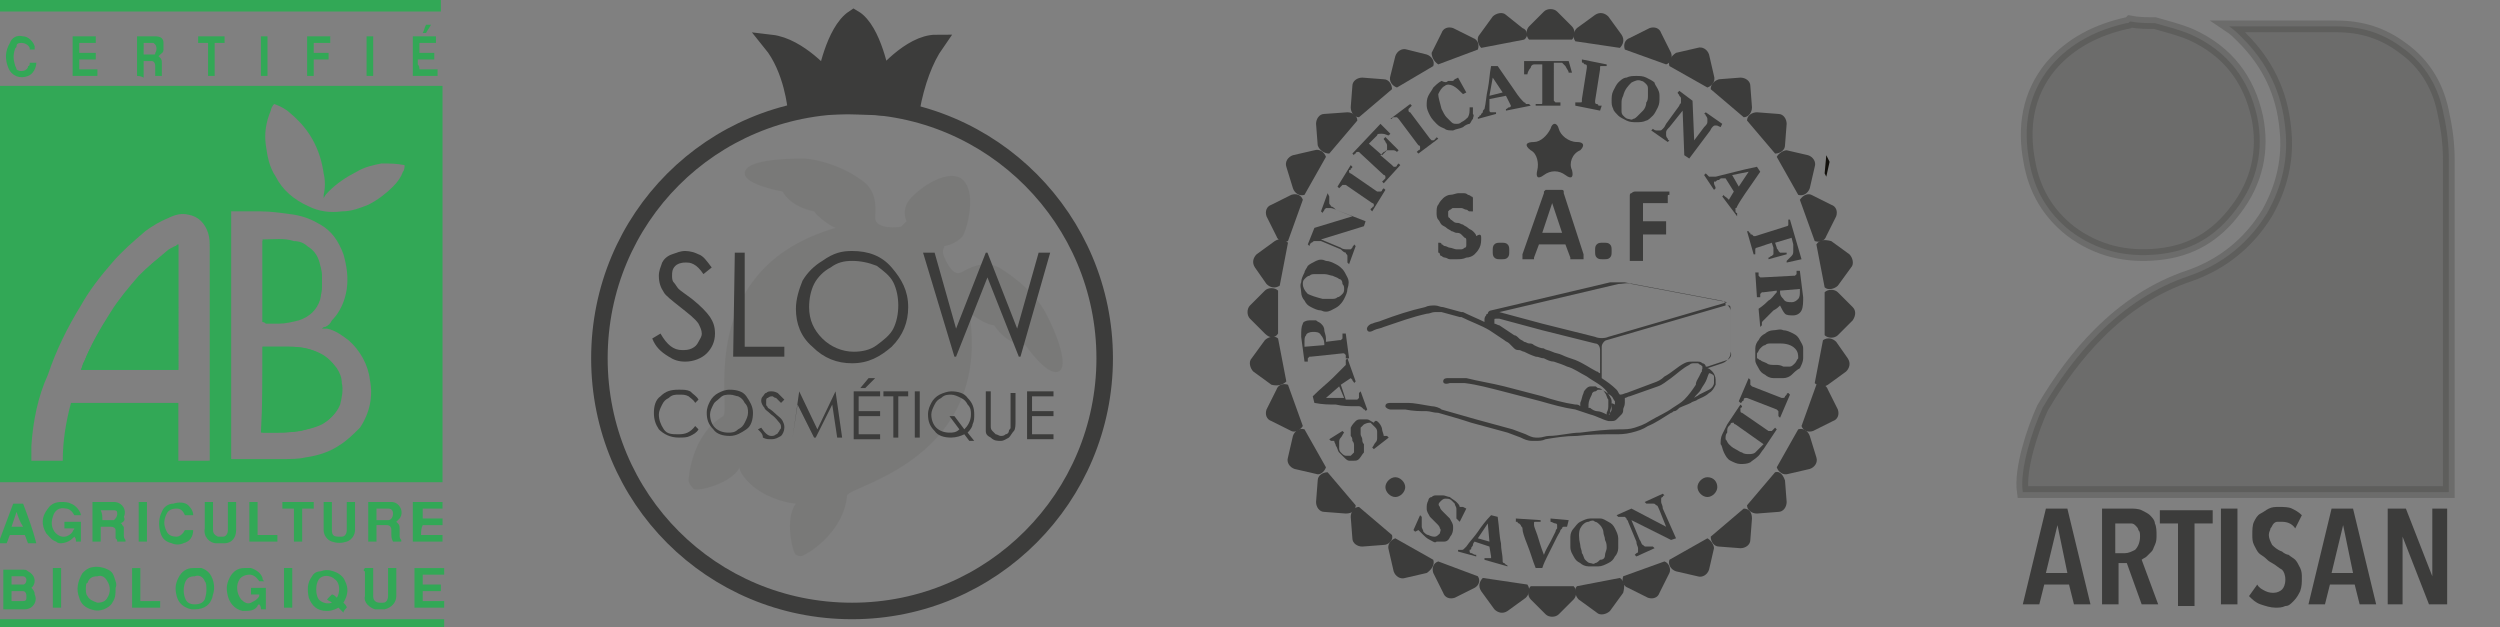<?xml version="1.0" encoding="UTF-8"?>
<!-- Generator: Adobe Illustrator 25.4.8, SVG Export Plug-In . SVG Version: 6.00 Build 0)  -->
<svg xmlns="http://www.w3.org/2000/svg" xmlns:xlink="http://www.w3.org/1999/xlink" version="1.1" id="Calque_1" x="0px" y="0px" viewBox="0 0 151.4 38" style="enable-background:new 0 0 151.4 38;" xml:space="preserve">
<rect x="0" y="0" width="151.4" height="38" fill="#808080" stroke="none"/>
<style type="text/css">
	.st0{fill:#3C3C3B;stroke:#3C3C3B;stroke-miterlimit:10;}
	.st1{fill:none;stroke:#3C3C3B;stroke-miterlimit:10;}
	.st2{opacity:0.1;fill:#3C3C3B;enable-background:new    ;}
	.st3{fill:#3C3C3B;}
	.st4{opacity:0.3;fill:#3C3C3B;stroke:#3C3C3B;stroke-width:0.709;stroke-miterlimit:10;enable-background:new    ;}
	.st5{fill:#12100B;}
	.st6{fill:#FFFFFF;}
	.st7{fill:#32A856;}
</style>
<path class="st0" d="M48.2,6.6c0,0-0.2-2.4-1.5-4C48.4,2.8,50,4.7,50,4.7s0.5-2.8,1.7-3.6c1.2,0.7,1.7,3.6,1.7,3.6s1.7-2.1,3.3-2.1  c-0.7,1-1.2,2.4-1.5,4C54.7,6.6,50.8,6.2,48.2,6.6z"></path>
<path class="st1" d="M51.6,6.4c-8.5,0-15.3,6.8-15.3,15.3S43.1,37,51.6,37s15.3-6.9,15.3-15.3S60.1,6.4,51.6,6.4z"></path>
<path class="st2" d="M46.1,29.8c1,0.6,2,0.7,2.1,0.7c-0.7,0.9-0.2,3,0,3.1s0.4,0.1,0.5,0c0.1,0,2.4-1.3,2.6-3.6  c0.2-0.6,8.8-2.2,7.4-11.1c0.4,0.4,1.2,0.8,1.5,0.8c0.9,1.3,1.9,1.2,1.9,1.2s1.3,1.9,2,1.6s-0.2-2.5-0.8-3.6  c-0.6-1.1-1.8-2.1-2.8-2.7c-1-0.5-1.9,0.1-2.3,0.3c-0.6,0.3-1.1-1.1-1.1-1.2c0-0.2,0.1-0.4,0.1-0.4s0.7-0.1,1.1-0.6  c0.3-0.5,0.9-2.8-0.1-3.5l0,0c-1-0.6-2.8,0.8-3.2,1.4s-0.1,1.2-0.1,1.2s-0.2,0.2-0.3,0.3S53,13.9,53,13.2c0-0.4,0.2-1.5-0.7-2.2  S50,9.7,48.7,9.6c-1.3,0-3.6,0.1-3.6,0.9c0,0.7,2.3,1.1,2.3,1.1s0.4,0.9,1.9,1.2c0.1,0.2,0.8,0.8,1.3,1c-8.6,2.5-6.3,10.9-6.8,11.4  c-1.9,1.1-2.1,3.7-2.1,3.9c0,0.1,0.1,0.3,0.3,0.5s2.3-0.3,2.8-1.3C44.7,28.4,45.1,29.2,46.1,29.8L46.1,29.8z"></path>
<g>
	<path class="st3" d="M39.5,20.5l0.5-0.3c0.4,0.7,0.8,1,1.3,1c0.2,0,0.4,0,0.6-0.1s0.3-0.2,0.4-0.4s0.2-0.3,0.2-0.5   s-0.1-0.4-0.2-0.6c-0.2-0.3-0.6-0.6-1.1-1s-0.9-0.7-1-0.9c-0.2-0.3-0.3-0.6-0.3-1c0-0.3,0.1-0.5,0.2-0.8c0.1-0.2,0.3-0.4,0.6-0.5   s0.5-0.2,0.8-0.2s0.6,0.1,0.8,0.2c0.3,0.1,0.5,0.4,0.8,0.8l-0.5,0.4c-0.2-0.3-0.4-0.5-0.6-0.6c-0.2-0.1-0.3-0.1-0.5-0.1   c-0.3,0-0.5,0.1-0.6,0.2c-0.2,0.2-0.2,0.4-0.2,0.6c0,0.1,0,0.3,0.1,0.4s0.2,0.3,0.3,0.4s0.4,0.3,0.8,0.6c0.5,0.4,0.9,0.8,1.1,1.1   c0.2,0.3,0.3,0.6,0.3,1c0,0.5-0.2,0.9-0.5,1.2c-0.3,0.3-0.8,0.5-1.3,0.5c-0.4,0-0.7-0.1-1-0.3C40,21.3,39.7,21,39.5,20.5z"></path>
	<path class="st3" d="M44.5,15.3h0.6V21h2.4v0.6h-3.1L44.5,15.3L44.5,15.3z"></path>
	<path class="st3" d="M51.6,15.2c1,0,1.8,0.3,2.4,1c0.6,0.7,1,1.4,1,2.4c0,0.9-0.3,1.7-1,2.4c-0.7,0.6-1.4,1-2.4,1   c-0.9,0-1.7-0.3-2.4-1c-0.7-0.6-1-1.4-1-2.3c0-0.6,0.2-1.2,0.4-1.7c0.3-0.5,0.7-0.9,1.2-1.2C50.5,15.3,51,15.2,51.6,15.2z    M51.6,15.8c-0.5,0-0.9,0.1-1.3,0.4c-0.4,0.2-0.8,0.6-1,1S49,18.1,49,18.6c0,0.8,0.3,1.4,0.8,1.9s1.2,0.8,1.9,0.8   c0.5,0,1-0.1,1.4-0.4s0.8-0.6,1-1s0.3-0.9,0.3-1.4s-0.1-1-0.3-1.4s-0.6-0.7-1-1C52.6,15.9,52.1,15.8,51.6,15.8z"></path>
	<path class="st3" d="M55.9,15.3h0.7l1.3,4.6l1.8-4.6h0.1l1.8,4.6l1.3-4.6h0.7l-1.8,6.3h-0.1l-1.9-4.8l-1.9,4.8h-0.1L55.9,15.3z"></path>
</g>
<g>
	<path class="st3" d="M42.3,24.2l-0.2,0.2c-0.1-0.2-0.3-0.3-0.4-0.4c-0.2-0.1-0.3-0.1-0.6-0.1c-0.2,0-0.4,0-0.6,0.2   c-0.2,0.1-0.3,0.2-0.4,0.4c-0.1,0.2-0.2,0.4-0.2,0.6c0,0.3,0.1,0.6,0.3,0.9s0.5,0.3,0.9,0.3s0.7-0.1,1-0.5l0.2,0.2   c-0.1,0.2-0.3,0.3-0.5,0.4s-0.4,0.1-0.7,0.1c-0.5,0-0.9-0.2-1.2-0.5c-0.2-0.3-0.3-0.6-0.3-1s0.1-0.8,0.4-1c0.3-0.3,0.6-0.4,1.1-0.4   c0.3,0,0.5,0,0.7,0.1C42,23.9,42.2,24,42.3,24.2z"></path>
	<path class="st3" d="M44.2,23.6c0.4,0,0.8,0.1,1,0.4s0.4,0.6,0.4,1s-0.1,0.8-0.4,1s-0.6,0.4-1,0.4s-0.8-0.1-1-0.4   c-0.3-0.3-0.4-0.6-0.4-1c0-0.3,0.1-0.5,0.2-0.7c0.1-0.2,0.3-0.4,0.5-0.5C43.7,23.7,43.9,23.6,44.2,23.6z M44.2,23.9   c-0.2,0-0.4,0-0.6,0.2s-0.3,0.2-0.4,0.4S43,24.9,43,25.1c0,0.3,0.1,0.6,0.3,0.8s0.5,0.3,0.8,0.3c0.2,0,0.4,0,0.6-0.2   c0.2-0.1,0.3-0.2,0.4-0.4s0.2-0.4,0.2-0.6s0-0.4-0.2-0.6c-0.1-0.2-0.2-0.3-0.4-0.4C44.6,24,44.4,23.9,44.2,23.9z"></path>
	<path class="st3" d="M45.9,26l0.2-0.1c0.2,0.3,0.4,0.5,0.6,0.5c0.1,0,0.2,0,0.3-0.1c0.1,0,0.1-0.1,0.2-0.2c0-0.1,0.1-0.1,0.1-0.2   s0-0.2-0.1-0.3c-0.1-0.1-0.2-0.3-0.5-0.5c-0.2-0.2-0.4-0.3-0.4-0.4c-0.1-0.1-0.2-0.3-0.2-0.4s0-0.2,0.1-0.3s0.1-0.2,0.2-0.2   c0.1-0.1,0.2-0.1,0.3-0.1s0.2,0,0.4,0.1c0.1,0.1,0.2,0.2,0.4,0.4l-0.2,0.2c-0.1-0.1-0.2-0.2-0.3-0.3c-0.1,0-0.2-0.1-0.2-0.1   c-0.1,0-0.2,0-0.3,0.1c-0.1,0-0.1,0.1-0.1,0.2s0,0.1,0,0.2s0.1,0.1,0.1,0.2c0,0,0.2,0.1,0.4,0.3c0.2,0.2,0.4,0.3,0.5,0.5   s0.1,0.3,0.1,0.4c0,0.2-0.1,0.4-0.2,0.5c-0.2,0.1-0.3,0.2-0.6,0.2c-0.2,0-0.3,0-0.5-0.1C46.2,26.3,46.1,26.2,45.9,26z"></path>
	<path class="st3" d="M48,26.5l0.4-2.8l0,0l1.1,2.3l1.1-2.3l0,0l0.4,2.8h-0.3l-0.3-2l-1,2h-0.1l-1-2L48,26.5L48,26.5z"></path>
	<path class="st3" d="M51.7,23.7h1.6V24H52v0.9h1.3v0.3H52v1.1h1.3v0.3h-1.6V23.7z M52.6,22.9H53l-0.6,0.6h-0.3L52.6,22.9z"></path>
	<path class="st3" d="M53.5,24v-0.3H55V24h-0.6v2.5h-0.3V24H53.5z"></path>
	<path class="st3" d="M55.4,23.7h0.3v2.8h-0.3V23.7z"></path>
	<path class="st3" d="M58.6,26.2l0.4,0.5h-0.3l-0.3-0.4c-0.2,0.1-0.5,0.2-0.8,0.2c-0.4,0-0.8-0.1-1-0.4c-0.3-0.3-0.4-0.6-0.4-1   c0-0.3,0.1-0.5,0.2-0.7c0.1-0.2,0.3-0.4,0.5-0.5s0.5-0.2,0.7-0.2c0.4,0,0.8,0.1,1,0.4c0.3,0.3,0.4,0.6,0.4,1c0,0.2,0,0.4-0.1,0.6   C58.9,25.8,58.8,26,58.6,26.2z M58.4,26c0.2-0.2,0.4-0.5,0.4-0.9c0-0.2,0-0.4-0.2-0.6c-0.1-0.2-0.2-0.3-0.4-0.4   c-0.2-0.1-0.4-0.2-0.6-0.2s-0.4,0-0.6,0.2c-0.2,0.1-0.3,0.2-0.4,0.4s-0.2,0.4-0.2,0.6c0,0.3,0.1,0.6,0.3,0.8s0.5,0.3,0.8,0.3   c0.2,0,0.4,0,0.6-0.2l-0.6-0.8h0.3L58.4,26z"></path>
	<path class="st3" d="M59.7,23.7H60v1.7c0,0.2,0,0.3,0,0.4s0,0.2,0.1,0.3s0.1,0.1,0.2,0.2c0.1,0,0.2,0.1,0.3,0.1s0.2,0,0.3-0.1   c0.1,0,0.2-0.1,0.2-0.2s0.1-0.1,0.1-0.2s0-0.2,0-0.4v-1.7h0.3v1.7c0,0.2,0,0.5-0.1,0.6s-0.2,0.3-0.3,0.4c-0.2,0.1-0.3,0.2-0.5,0.2   s-0.4,0-0.6-0.2c-0.2-0.1-0.3-0.2-0.3-0.4c0-0.1,0-0.3,0-0.6V23.7L59.7,23.7z"></path>
	<path class="st3" d="M62.2,23.7h1.6V24h-1.3v0.9h1.3v0.3h-1.3v1.1h1.3v0.3h-1.6V23.7z"></path>
</g>
<path class="st4" d="M123.7,24.7c-0.6,1.3-1.4,3.7-1.2,5.1c8.6,0,17.2,0,25.8,0v-5.5c0-0.2,0-0.3,0-0.5c0-4.7,0-9.4,0-14.1  c0-0.9-0.1-1.8-0.3-2.7c-0.3-1.7-1.1-3.1-2.5-4.1c-1.2-0.9-2.5-1.3-4-1.3c-2.1,0-4.1,0-6.2,0c-0.1,0-0.2,0-0.3,0  c0.3,0.2,0.5,0.4,0.8,0.7c1.5,1.5,2.4,3.3,2.6,5.5c0.2,1.8-0.2,3.5-1.1,5.1c-1.1,1.8-2.7,3.1-4.7,3.8c-2.1,0.7-3.9,1.9-5.5,3.5  C125.8,21.5,124.7,23,123.7,24.7L123.7,24.7z"></path>
<path class="st4" d="M130.5,1.4c0.7,0.2,1.5,0.4,2.2,0.7c2.2,1,3.5,2.7,4,5c0.4,2,0,3.9-1.3,5.6c-1.2,1.6-2.7,2.5-4.7,2.7  c-1.9,0.2-3.7-0.2-5.3-1.4c-1.4-1.1-2.2-2.5-2.5-4.2c-0.4-2.1-0.1-4.1,1.3-5.8c1.2-1.4,2.8-2.2,4.6-2.6c0.1,0,0.1,0,0.2-0.1  C129.5,1.4,130,1.4,130.5,1.4z"></path>
<g>
	<path class="st3" d="M125.6,36.6l-0.3-1.2h-1.5l-0.3,1.2h-1l1.4-5.8h1.3l1.4,5.8H125.6z M124.6,31.8L124.6,31.8l-0.7,2.9h1.3   L124.6,31.8z"></path>
	<path class="st3" d="M129.7,36.6l-0.9-2.5h-0.5v2.5h-1v-5.8h1.7c0.2,0,0.5,0,0.7,0.1s0.4,0.2,0.5,0.3c0.1,0.1,0.3,0.3,0.3,0.5   c0.1,0.2,0.1,0.5,0.1,0.7s0,0.4-0.1,0.6c-0.1,0.2-0.1,0.3-0.2,0.4c-0.1,0.1-0.2,0.2-0.3,0.3s-0.2,0.1-0.3,0.2l1,2.7H129.7z    M129.6,32.5c0-0.2,0-0.3-0.1-0.4c0-0.1-0.1-0.2-0.2-0.3c-0.1-0.1-0.2-0.1-0.3-0.1s-0.2,0-0.3,0h-0.6v1.8h0.6   c0.2,0,0.4-0.1,0.6-0.2C129.5,33.1,129.6,32.8,129.6,32.5z"></path>
	<path class="st3" d="M132.9,31.7v5h-1v-5h-1.1v-0.8h3.2v0.8H132.9z"></path>
	<path class="st3" d="M134.5,36.6v-5.8h1v5.8H134.5z"></path>
	<path class="st3" d="M139,32c-0.2-0.3-0.5-0.4-0.8-0.4c-0.1,0-0.2,0-0.3,0s-0.2,0.1-0.2,0.1c-0.1,0.1-0.1,0.2-0.2,0.3   c0,0.1-0.1,0.2-0.1,0.4s0.1,0.4,0.2,0.6c0.1,0.1,0.3,0.3,0.6,0.4c0.1,0.1,0.3,0.2,0.4,0.2c0.1,0.1,0.3,0.2,0.4,0.3   c0.1,0.1,0.2,0.3,0.3,0.5s0.1,0.4,0.1,0.6c0,0.3,0,0.5-0.1,0.8c-0.1,0.2-0.2,0.4-0.4,0.6c-0.2,0.2-0.3,0.3-0.5,0.3   c-0.2,0.1-0.4,0.1-0.6,0.1c-0.3,0-0.6-0.1-0.9-0.2c-0.3-0.1-0.5-0.3-0.7-0.5l0.5-0.7c0.1,0.2,0.3,0.3,0.5,0.4   c0.2,0.1,0.4,0.1,0.5,0.1c0.2,0,0.4-0.1,0.5-0.2c0.1-0.1,0.2-0.3,0.2-0.6s-0.1-0.5-0.2-0.6c-0.2-0.1-0.4-0.3-0.6-0.4   c-0.2-0.1-0.3-0.2-0.4-0.3c-0.1-0.1-0.3-0.2-0.4-0.3c-0.1-0.1-0.2-0.3-0.3-0.5s-0.1-0.4-0.1-0.6c0-0.3,0-0.6,0.1-0.8   c0.1-0.2,0.2-0.4,0.4-0.5s0.3-0.2,0.5-0.3s0.4-0.1,0.6-0.1c0.3,0,0.6,0,0.8,0.1s0.4,0.2,0.6,0.4L139,32z"></path>
	<path class="st3" d="M142.9,36.6l-0.3-1.2h-1.5l-0.3,1.2h-1l1.4-5.8h1.3l1.4,5.8H142.9z M141.9,31.8L141.9,31.8l-0.7,2.9h1.3   L141.9,31.8z"></path>
	<path class="st3" d="M147.1,36.6l-1.6-4.1l0,0v4.1h-0.9v-5.8h1.1l1.6,4.1l0,0v-4.1h0.9v5.8H147.1z"></path>
</g>
<g>
	<path class="st3" d="M83.5,25.6c0.1,0.1,0.2,0.3,0.2,0.4s0.1,0.3,0.1,0.4H84l0.1,0.1l-0.9,0.7l-0.1-0.1c0.1-0.1,0.1-0.2,0.2-0.3   c0.1-0.1,0.1-0.2,0.1-0.3c0-0.1,0-0.2,0-0.3c0-0.1,0-0.2-0.1-0.3c-0.1-0.1-0.2-0.2-0.3-0.3c-0.1,0-0.2,0-0.4,0.1   c-0.1,0.1-0.1,0.1-0.2,0.2c0,0.1,0,0.2,0,0.4c0,0.1,0.1,0.2,0.1,0.3c0,0.1,0,0.2,0.1,0.3c0,0.2,0,0.4,0,0.5   c-0.1,0.1-0.2,0.3-0.3,0.4c-0.1,0.1-0.2,0.1-0.3,0.1c-0.1,0-0.2,0-0.3,0c-0.1,0-0.2-0.1-0.3-0.2c-0.1-0.1-0.2-0.2-0.3-0.3   C81,27.3,81,27.1,80.9,27c0-0.1-0.1-0.2-0.1-0.3h-0.2l-0.1-0.1l0.8-0.5l0.1,0.1c-0.1,0.1-0.1,0.2-0.2,0.3c-0.1,0.1-0.1,0.2-0.1,0.3   c0,0.1,0,0.2,0,0.3c0,0.1,0,0.2,0.1,0.3c0.1,0.1,0.2,0.2,0.3,0.2c0.1,0,0.2,0,0.3,0c0.1-0.1,0.1-0.1,0.2-0.2c0-0.1,0-0.2,0-0.4   c0-0.1,0-0.2-0.1-0.3c0-0.1,0-0.2-0.1-0.3c0-0.2,0-0.4,0-0.5c0.1-0.2,0.2-0.3,0.3-0.4c0.1-0.1,0.2-0.1,0.3-0.1c0.1,0,0.2,0,0.4,0   c0.1,0,0.2,0.1,0.4,0.2C83.3,25.4,83.4,25.5,83.5,25.6z"></path>
	<path class="st3" d="M81.6,21.7l0.5,1.4L82,23.2c0-0.1-0.1-0.1-0.1-0.2c-0.1-0.1-0.1-0.1-0.1-0.1l0,0l0,0l-0.6,0.4l0.3,0.9   c0.1,0,0.1,0,0.2,0s0.1,0,0.2,0s0.1,0,0.2,0h0.1l0.1-0.1c0-0.1,0-0.2,0-0.3l0.1-0.1l0.4,1.1l-0.1,0.1c0,0,0-0.1-0.1-0.1l-0.1-0.1   c0,0-0.1-0.1-0.2-0.1s-0.1,0-0.2,0c-0.4,0-0.8,0-1.2-0.1c-0.4,0-0.8,0-1.3-0.1L79.5,24c0.5-0.5,0.9-0.8,1.2-1.1   c0.3-0.3,0.5-0.5,0.7-0.7l0.1-0.1V22v-0.1v-0.1L81.6,21.7z M81.1,23.4l-0.8,0.7h1.1L81.1,23.4z"></path>
	<path class="st3" d="M79.3,19.4c0.2,0,0.3,0,0.4,0c0.1,0.1,0.2,0.1,0.3,0.2c0.1,0.1,0.2,0.2,0.2,0.4c0,0.1,0.1,0.3,0.1,0.5v0.2   l0.8-0.1h0.1l0.1-0.1v-0.1c0-0.1,0-0.1,0-0.2h0.2l0.2,1.5h-0.2v-0.1c0-0.1,0-0.1,0-0.1l-0.1-0.1h-0.1l-1.9,0.2h-0.1l-0.1,0.1v0.1   c0,0.1,0,0.1,0,0.1H79l-0.2-1.5c0-0.4,0-0.6,0.1-0.8C78.9,19.5,79.1,19.4,79.3,19.4z M79.5,20.1c-0.2,0-0.4,0.1-0.4,0.2   C79,20.4,79,20.5,79,20.8V21l1.2-0.1v-0.1c0-0.2-0.1-0.4-0.2-0.5C79.9,20.1,79.7,20.1,79.5,20.1z"></path>
	<path class="st3" d="M79.2,16.1c0.1-0.1,0.3-0.2,0.5-0.3s0.4-0.1,0.6,0c0.2,0,0.4,0.1,0.6,0.2s0.3,0.2,0.4,0.3   c0.1,0.1,0.2,0.3,0.3,0.5c0.1,0.2,0.1,0.4,0,0.7c0,0.2-0.1,0.4-0.2,0.6s-0.2,0.3-0.3,0.4c-0.1,0.1-0.3,0.2-0.5,0.3   c-0.2,0.1-0.4,0.1-0.6,0c-0.2,0-0.4-0.1-0.6-0.2s-0.3-0.2-0.4-0.4c-0.1-0.1-0.2-0.3-0.2-0.5s-0.1-0.4,0-0.6c0-0.2,0.1-0.4,0.2-0.6   C79,16.4,79.1,16.3,79.2,16.1z M81.1,16.9c-0.1-0.1-0.2-0.1-0.4-0.2c-0.1,0-0.3-0.1-0.5-0.1s-0.3,0-0.5,0s-0.3,0-0.4,0.1   c-0.1,0-0.2,0.1-0.3,0.2c-0.1,0.1-0.1,0.2-0.1,0.3c0,0.2,0.1,0.4,0.3,0.6c0.2,0.1,0.5,0.2,0.9,0.3c0.2,0,0.3,0,0.5,0s0.3,0,0.4-0.1   c0.1,0,0.2-0.1,0.3-0.2c0.1-0.1,0.1-0.2,0.1-0.3c0-0.1,0-0.2-0.1-0.3C81.3,17,81.2,16.9,81.1,16.9z"></path>
	<path class="st3" d="M80.5,11.9c0,0,0,0.1,0,0.2c0,0.1,0,0.1,0,0.2c0,0.1,0.1,0.1,0.1,0.2c0.1,0,0.2,0.1,0.3,0.2l1.8,0.7l-0.1,0.3   L80,14.5l1.2,0.5c0.1,0.1,0.3,0.1,0.4,0.1s0.2,0,0.2,0l0.1-0.1c0-0.1,0.1-0.1,0.1-0.2l0.1,0.1L81.7,16l-0.1-0.1c0,0,0-0.1,0-0.2   c0-0.1,0-0.1,0-0.2c0-0.1-0.1-0.1-0.1-0.2c-0.1,0-0.2-0.1-0.3-0.2L80,14.6c-0.1,0-0.1,0-0.2,0s-0.1,0-0.2,0s-0.1,0.1-0.2,0.1   c0,0-0.1,0.1-0.1,0.2l-0.1-0.1l0.4-1l2.3-0.7l-1-0.4c-0.2-0.1-0.3-0.1-0.4-0.1s-0.2,0-0.2,0l-0.1,0.1c0,0.1-0.1,0.1-0.1,0.2   L80,12.8l0.4-1.1L80.5,11.9z"></path>
	<path class="st3" d="M83.9,11.5l-0.8,1.3L83,12.7c0,0,0-0.1,0.1-0.1c0-0.1,0.1-0.1,0.1-0.1c0-0.1,0-0.1,0-0.1s0-0.1-0.1-0.1   l-1.6-1.1h-0.1h-0.1l-0.1,0.1l-0.1,0.1L81,11.3l0.8-1.3l0.1,0.1c0,0,0,0.1-0.1,0.1c0,0.1,0,0.1-0.1,0.1c0,0.1,0,0.1,0,0.1   s0,0.1,0.1,0.1l1.6,1.1h0.1h0.1c0,0,0.1,0,0.1-0.1l0.1-0.1L83.9,11.5z"></path>
	<path class="st3" d="M84.2,8.1l-0.1,0.1c-0.1,0-0.2-0.1-0.4-0.1c-0.2,0-0.3,0-0.3,0.1l-0.1,0.1l-0.1,0.1l-0.3,0.3l0.8,0.7l0.2-0.2   C84,9.1,84,9.1,84,9c0-0.1,0-0.1,0-0.2c0,0,0-0.1-0.1-0.2c0-0.1-0.1-0.1-0.1-0.2l0.1-0.1l0.8,0.8l-0.1,0.1c0,0-0.1-0.1-0.2-0.1   s-0.1,0-0.2,0s-0.1,0-0.2,0s-0.1,0.1-0.2,0.1l-0.2,0.2l0.7,0.6l0.1,0.1h0.1c0,0,0.1,0,0.1-0.1l0.1-0.1l0.1,0.1l-1,1.1L83.7,11   l0.1-0.1l0.1-0.1v-0.1c0,0,0-0.1-0.1-0.1l-1.4-1.3l-0.1-0.1h-0.1c0,0-0.1,0-0.1,0.1C82,9.3,82,9.4,82,9.4l-0.1-0.1l1.7-1.8   L84.2,8.1z"></path>
	<path class="st3" d="M87.1,8.4l-1.2,0.9l-0.1-0.1l0.1-0.1C86,9.1,86,9,86,9V8.9c0,0,0-0.1-0.1-0.1l-1.2-1.6l-0.1-0.1h-0.1h-0.1   c-0.1,0-0.1,0.1-0.1,0.1l-0.1,0l1.2-0.9l0.1,0.1l-0.1,0.1l-0.1,0.1v0.1c0,0,0,0.1,0.1,0.1l1.2,1.6l0.1,0.1h0.1c0,0,0.1,0,0.1-0.1   C87,8.4,87,8.3,87,8.3L87.1,8.4z"></path>
	<path class="st3" d="M88.6,7.7c-0.2,0.1-0.4,0.1-0.6,0.2c-0.2,0-0.4,0-0.5-0.1c-0.2-0.1-0.3-0.1-0.5-0.3c-0.1-0.1-0.3-0.3-0.4-0.5   s-0.2-0.4-0.2-0.6s0-0.4,0.1-0.6s0.2-0.3,0.3-0.5c0.1-0.1,0.3-0.3,0.5-0.4c0.2,0.1,0.3,0.1,0.4,0c0.1,0,0.2,0,0.3,0l0.1-0.1   l0.2-0.1l0.5,0.9l-0.2,0.1c-0.2-0.2-0.4-0.4-0.6-0.5s-0.4-0.1-0.5,0c-0.2,0.1-0.3,0.3-0.4,0.5c0,0.2,0.1,0.5,0.2,0.9   c0.1,0.2,0.2,0.4,0.3,0.5c0.1,0.1,0.2,0.2,0.3,0.3c0.1,0.1,0.2,0.1,0.3,0.1c0.1,0,0.2,0,0.3-0.1c0.2-0.1,0.3-0.2,0.4-0.3   C89,6.9,89,6.8,89,6.5h0.2c0,0.1,0,0.2,0,0.4c0.1,0.1,0,0.2,0,0.3c-0.1,0.1-0.1,0.2-0.2,0.3C88.9,7.5,88.7,7.6,88.6,7.7z"></path>
	<path class="st3" d="M92.7,6.4l-1.5,0.3V6.6c0.1,0,0.1-0.1,0.2-0.1s0.1-0.1,0.1-0.1l0,0l0,0l-0.3-0.6l-1,0.2c0,0.1,0,0.1,0,0.2   s0,0.1,0,0.2s0,0.1,0,0.2v0.1c0,0,0,0.1,0.1,0.1s0.2,0,0.3,0v0.1l-1.1,0.3V7.1c0,0,0.1,0,0.1-0.1c0,0,0.1,0,0.1-0.1l0.1-0.1   c0-0.1,0-0.1,0.1-0.2C90,6.2,90,5.8,90.1,5.4c0.1-0.5,0.1-0.9,0.2-1.4h0.4c0.4,0.6,0.7,1,0.9,1.3c0.2,0.3,0.4,0.6,0.6,0.8l0.1,0.1   c0,0,0.1,0,0.1,0.1h0.1h0.1L92.7,6.4z M91,5.6l-0.6-0.9l-0.2,1.1L91,5.6z"></path>
	<path class="st3" d="M95.2,4.4H95c0-0.1-0.1-0.2-0.2-0.4c-0.1-0.1-0.2-0.2-0.2-0.2s-0.1,0-0.2,0s-0.1,0-0.2,0h-0.1V6v0.1l0.1,0.1   h0.1c0.1,0,0.1,0,0.2,0v0.2H93V6.3c0,0,0.1,0,0.2,0s0.1,0,0.1,0c0.1,0,0.1,0,0.1-0.1V6.1V3.9h-0.1c0,0-0.1,0-0.2,0s-0.1,0-0.2,0   S92.7,4,92.7,4.1c-0.1,0.1-0.2,0.3-0.2,0.4h-0.2V3.7H95L95.2,4.4z"></path>
	<path class="st3" d="M96.9,6.7l-1.5-0.3V6.2c0,0,0.1,0,0.2,0s0.1,0,0.1,0c0.1,0,0.1,0,0.1-0.1V6l0.3-1.9V4c0,0,0-0.1-0.1-0.1   c0,0-0.1,0-0.1-0.1c-0.1,0-0.1,0-0.1-0.1V3.6l1.5,0.3V4h-0.1c-0.1,0-0.1,0-0.2,0s-0.1,0-0.1,0.1v0.1l-0.3,1.9v0.1   c0,0,0,0.1,0.1,0.1c0,0,0.1,0,0.1,0.1c0.1,0,0.1,0,0.2,0L96.9,6.7z"></path>
	<path class="st3" d="M100.4,5.4c0.1,0.2,0.1,0.3,0.1,0.5s0,0.4-0.1,0.6s-0.2,0.4-0.3,0.5c-0.1,0.1-0.3,0.3-0.4,0.3   c-0.2,0.1-0.4,0.1-0.6,0.1s-0.4,0-0.6-0.1S98.1,7.1,98,7c-0.1-0.1-0.3-0.3-0.3-0.4c-0.1-0.2-0.1-0.3-0.1-0.5s0-0.4,0.1-0.6   S97.9,5.1,98,5c0.1-0.1,0.3-0.3,0.5-0.3c0.2-0.1,0.4-0.1,0.6-0.1s0.4,0,0.6,0.1s0.4,0.2,0.5,0.3C100.2,5.1,100.3,5.2,100.4,5.4z    M99.2,7c0.1-0.1,0.2-0.2,0.3-0.3c0.1-0.1,0.2-0.3,0.2-0.5c0.1-0.1,0.1-0.3,0.1-0.4s0-0.3,0-0.4s0-0.2-0.1-0.3   c-0.1-0.1-0.2-0.2-0.3-0.2c-0.2-0.1-0.4,0-0.6,0.1c-0.2,0.2-0.4,0.4-0.5,0.8c-0.1,0.2-0.1,0.3-0.1,0.5s0,0.3,0,0.4s0,0.2,0.1,0.3   c0.1,0.1,0.2,0.2,0.3,0.2c0.1,0,0.2,0.1,0.3,0C99,7.2,99.1,7.1,99.2,7z"></path>
	<path class="st3" d="M104.2,7.7C104.2,7.7,104.1,7.7,104.2,7.7c-0.2-0.1-0.2-0.1-0.3-0.1s-0.1,0-0.2,0.1s-0.1,0.2-0.2,0.3l-1.2,1.6   L102,9.4l-0.1-2.7l-0.8,1c-0.1,0.1-0.2,0.2-0.2,0.3c0,0.1,0,0.2,0,0.2s0,0.1,0.1,0.2c0,0.1,0.1,0.1,0.1,0.1L101,8.6l-1-0.7l0.1-0.1   c0,0,0.1,0.1,0.2,0.1s0.1,0,0.2,0s0.1,0,0.2-0.1s0.1-0.1,0.2-0.3l0.8-1.1c0-0.1,0.1-0.1,0.1-0.2s0-0.1,0-0.2s0-0.1-0.1-0.2   c0-0.1-0.1-0.1-0.1-0.2l0.1-0.1l0.8,0.6l0.1,2.4l0.6-0.8c0.1-0.1,0.2-0.2,0.2-0.3c0-0.1,0-0.1,0-0.2c0,0,0-0.1-0.1-0.2   c0-0.1-0.1-0.1-0.1-0.1l0.1-0.1l1,0.7L104.2,7.7z"></path>
	<path class="st3" d="M105.2,13.1l-0.9-1.2l0.1-0.1c0,0.1,0.1,0.1,0.2,0.2c0.1,0.1,0.1,0.1,0.1,0.1l0,0l0,0l0.3-0.5l-0.5-0.8   c-0.1,0-0.1,0-0.2,0s-0.1,0-0.2,0.1c-0.1,0-0.1,0-0.2,0.1c0,0,0,0-0.1,0v0.1c0,0.1,0.1,0.2,0.1,0.3l-0.1,0.1l-0.6-0.9l0.1-0.1   l0.1,0.1l0.1,0.1c0.1,0,0.1,0,0.2,0s0.1,0,0.2,0c0.4-0.1,0.8-0.2,1.2-0.3c0.4-0.1,0.8-0.2,1.3-0.3l0.2,0.3c-0.4,0.6-0.7,1-0.9,1.3   c-0.2,0.3-0.4,0.6-0.5,0.8c0,0,0,0.1-0.1,0.1v0.1v0.1c0,0,0,0.1,0.1,0.1L105.2,13.1z M105.3,11.3l0.6-0.9l-1,0.2L105.3,11.3z"></path>
	<path class="st3" d="M108.2,15.9v-0.1c0.1-0.1,0.2-0.2,0.3-0.3c0.1-0.1,0.1-0.2,0.1-0.3c0,0,0-0.1,0-0.2c0-0.1,0-0.1,0-0.2   l-0.1-0.4l-1,0.3l0.1,0.3c0,0.1,0.1,0.1,0.1,0.2l0.1,0.1c0,0,0.1,0,0.2,0s0.1,0,0.2,0v0.1l-1.1,0.3v-0.1c0.1,0,0.1-0.1,0.2-0.1   c0.1-0.1,0.1-0.1,0.1-0.1s0-0.1,0-0.2c0-0.1,0-0.1,0-0.2l-0.1-0.3l-0.9,0.3c0,0-0.1,0-0.1,0.1v0.1v0.1c0,0.1,0,0.1,0,0.1h-0.1   l-0.4-1.4h0.1c0,0,0,0.1,0.1,0.1c0,0.1,0,0.1,0.1,0.1l0.1,0.1h0.1l1.9-0.6c0,0,0.1,0,0.1-0.1v-0.1v-0.1c0-0.1,0-0.1,0-0.1h0.1   l0.7,2.4L108.2,15.9z"></path>
	<path class="st3" d="M106.6,19.8l-0.1-1.1c0.3-0.2,0.5-0.4,0.6-0.5c0.2-0.1,0.3-0.3,0.5-0.5v-0.1l-0.8,0.1h-0.1l-0.1,0.1v0.1   c0,0.1,0,0.1,0,0.1h-0.2l-0.1-1.5h0.2v0.1c0,0.1,0,0.1,0,0.1l0.1,0.1h0.1l1.9-0.1h0.1l0.1-0.1v-0.1c0-0.1,0-0.1,0-0.1h0.2l0.2,1.6   c0,0.3,0,0.6-0.1,0.8c-0.1,0.2-0.3,0.3-0.5,0.3s-0.4,0-0.5-0.1s-0.2-0.3-0.3-0.5c-0.1,0.1-0.2,0.2-0.4,0.3   c-0.1,0.1-0.3,0.3-0.4,0.4c0,0-0.1,0.1-0.2,0.2s-0.1,0.1-0.1,0.2v0.1L106.6,19.8L106.6,19.8z M108.5,18.3c0.2,0,0.3-0.1,0.4-0.2   s0.1-0.3,0.1-0.4v-0.2l-1.2,0.1v0.1c0,0.2,0.1,0.3,0.2,0.4C108.1,18.3,108.3,18.3,108.5,18.3z"></path>
	<path class="st3" d="M108.5,22.7c-0.1,0.1-0.3,0.2-0.5,0.2s-0.4,0-0.6,0s-0.4-0.1-0.5-0.2c-0.2-0.1-0.3-0.2-0.4-0.4   c-0.1-0.2-0.2-0.3-0.2-0.5s0-0.4,0-0.7c0-0.2,0.1-0.4,0.2-0.5c0.1-0.2,0.2-0.3,0.4-0.4c0.1-0.1,0.3-0.2,0.5-0.2s0.4-0.1,0.6,0   c0.2,0,0.4,0.1,0.6,0.2s0.3,0.2,0.4,0.4c0.1,0.2,0.2,0.3,0.2,0.5s0,0.4,0,0.6s-0.1,0.4-0.2,0.6C108.8,22.4,108.6,22.6,108.5,22.7z    M106.6,21.8c0.1,0.1,0.2,0.1,0.4,0.2c0.1,0.1,0.3,0.1,0.5,0.1s0.3,0,0.5,0.1c0.2,0,0.3,0,0.4,0s0.2-0.1,0.3-0.2   c0.1-0.1,0.1-0.2,0.2-0.3c0-0.2,0-0.4-0.2-0.6s-0.5-0.3-0.9-0.3c-0.2,0-0.3,0-0.5,0s-0.3,0-0.4,0.1c-0.1,0-0.2,0.1-0.3,0.2   c-0.1,0.1-0.1,0.2-0.2,0.3c0,0.1,0,0.2,0,0.3C106.5,21.7,106.5,21.8,106.6,21.8z"></path>
	<path class="st3" d="M105.3,24.3l0.6-1.4L106,23v0.1c0,0.1,0,0.1,0,0.1c0,0.1,0,0.1,0,0.1l0.1,0.1l1.8,0.7h0.1c0,0,0.1,0,0.1-0.1   l0.1-0.1c0-0.1,0.1-0.1,0.1-0.1l0.1,0.1l-0.6,1.4l-0.1-0.1v-0.1c0-0.1,0-0.1,0-0.1c0-0.1,0-0.1,0-0.1l-0.1-0.1l-1.8-0.7h-0.1   c0,0-0.1,0-0.1,0.1c0,0,0,0.1-0.1,0.1c0,0.1-0.1,0.1-0.1,0.1L105.3,24.3z"></path>
	<path class="st3" d="M106,28c-0.2,0.1-0.4,0.1-0.6,0.1s-0.4-0.1-0.6-0.2s-0.3-0.3-0.4-0.5s-0.1-0.4-0.2-0.5c0-0.2,0-0.4,0.1-0.6   s0.2-0.4,0.3-0.6l0.8-1.2l0.1,0.1c0,0,0,0.1-0.1,0.1c0,0.1,0,0.1,0,0.1c0,0.1,0,0.1,0,0.1s0,0.1,0.1,0.1l1.6,1.1h0.1h0.1l0.1-0.1   l0.1-0.1l0.1,0.1l-0.8,1.2c-0.1,0.1-0.2,0.3-0.3,0.4C106.3,27.8,106.1,27.9,106,28z M104.5,26.6c0.1,0.1,0.1,0.2,0.2,0.3   c0.1,0.1,0.2,0.2,0.4,0.3c0.2,0.1,0.3,0.2,0.4,0.2c0.1,0.1,0.3,0.1,0.4,0.1s0.3,0,0.4-0.1s0.2-0.2,0.3-0.3l0.1-0.1l0.1-0.1   l-1.7-1.2c0,0-0.1,0-0.1-0.1h-0.1c0,0-0.1,0-0.1,0.1l-0.1,0.1c-0.1,0.1-0.1,0.2-0.1,0.4C104.5,26.3,104.5,26.4,104.5,26.6z"></path>
</g>
<g>
	<path class="st3" d="M94.3,0.7c-0.2-0.2-0.6-0.2-0.8,0l-0.9,0.9c-0.2,0.2-0.2,0.6,0,0.8h2.6c0.2-0.2,0.2-0.6,0-0.8L94.3,0.7z"></path>
	<path class="st3" d="M92.2,1.7l-1-0.8C91,0.7,90.6,0.8,90.4,1l-0.8,1.1c-0.2,0.2-0.1,0.6,0.1,0.8l2.6-0.5   C92.6,2.2,92.5,1.8,92.2,1.7z"></path>
	<path class="st3" d="M87.1,3.9L89.5,3c0.1-0.3,0-0.6-0.3-0.7L88,1.7c-0.3-0.1-0.6,0-0.7,0.3l-0.6,1.2C86.7,3.4,86.8,3.7,87.1,3.9z"></path>
	<path class="st3" d="M84.6,5.3L86.8,4c0.1-0.3-0.1-0.6-0.4-0.7L85.2,3c-0.3-0.1-0.6,0.1-0.7,0.4l-0.3,1.2   C84.1,4.9,84.3,5.2,84.6,5.3z"></path>
	<path class="st3" d="M82.3,7.1l2-1.7c0-0.3-0.2-0.6-0.5-0.6l-1.3-0.1c-0.3,0-0.6,0.2-0.6,0.5l-0.1,1.3C81.8,6.8,82,7.1,82.3,7.1z"></path>
	<path class="st3" d="M80.5,9.3l1.7-2c0-0.3-0.3-0.5-0.6-0.5l-1.4,0.1c-0.3,0-0.5,0.3-0.5,0.6l0.1,1.3C79.9,9.1,80.2,9.3,80.5,9.3z"></path>
	<path class="st3" d="M78.3,11.4c0.1,0.3,0.4,0.5,0.7,0.4l1.3-2.3c-0.1-0.3-0.4-0.5-0.7-0.4l-1.3,0.3c-0.3,0.1-0.5,0.4-0.4,0.7   L78.3,11.4z"></path>
	<path class="st3" d="M77.3,14.3c0.1,0.3,0.4,0.4,0.7,0.3l0.9-2.5c-0.1-0.3-0.4-0.4-0.7-0.3L77,12.4c-0.3,0.1-0.4,0.4-0.3,0.7   L77.3,14.3z"></path>
	<path class="st3" d="M76.7,17.2c0.2,0.2,0.5,0.3,0.8,0.1l0.5-2.6c-0.2-0.2-0.5-0.3-0.8-0.1l-1.1,0.8c-0.2,0.2-0.3,0.5-0.1,0.8   L76.7,17.2z"></path>
	<path class="st3" d="M77.4,20.2v-2.6c-0.2-0.2-0.6-0.2-0.8,0l-0.9,0.9c-0.2,0.2-0.2,0.6,0,0.8l0.9,0.9   C76.9,20.5,77.2,20.5,77.4,20.2z"></path>
	<path class="st3" d="M77.9,23.1l-0.5-2.6c-0.2-0.2-0.6-0.1-0.8,0.1l-0.8,1.1c-0.2,0.2-0.1,0.6,0.1,0.8l1.1,0.8   C77.4,23.4,77.7,23.3,77.9,23.1z"></path>
	<path class="st3" d="M78.9,25.8L78,23.3c-0.3-0.1-0.6,0-0.7,0.3l-0.6,1.2c-0.1,0.3,0,0.6,0.3,0.7l1.2,0.6   C78.4,26.2,78.7,26.1,78.9,25.8z"></path>
	<path class="st3" d="M80.3,28.3L79,26c-0.3-0.1-0.6,0.1-0.7,0.4L78,27.7c-0.1,0.3,0.1,0.6,0.4,0.7l1.3,0.3   C79.9,28.8,80.2,28.6,80.3,28.3z"></path>
	<path class="st3" d="M82.1,30.6l-1.7-2c-0.3,0-0.6,0.2-0.6,0.5l-0.1,1.3c0,0.3,0.2,0.6,0.5,0.6l1.3,0.1   C81.9,31.1,82.1,30.9,82.1,30.6z"></path>
	<path class="st3" d="M84.3,32.4l-2-1.7c-0.3,0-0.5,0.3-0.5,0.6l0.1,1.3c0,0.3,0.3,0.5,0.6,0.5l1.3-0.1C84.1,33,84.4,32.7,84.3,32.4   z"></path>
	<path class="st3" d="M86.8,33.9l-2.3-1.3c-0.3,0.1-0.5,0.4-0.4,0.7l0.3,1.3c0.1,0.3,0.4,0.5,0.7,0.4l1.3-0.3   C86.7,34.5,86.9,34.2,86.8,33.9z"></path>
	<path class="st3" d="M89.5,34.9L87.1,34c-0.3,0.1-0.4,0.4-0.3,0.7l0.6,1.2c0.1,0.3,0.4,0.4,0.7,0.3l1.2-0.6   C89.5,35.5,89.7,35.2,89.5,34.9z"></path>
	<path class="st3" d="M89.8,35c-0.2,0.2-0.3,0.5-0.1,0.8l0.8,1.1c0.2,0.2,0.5,0.3,0.8,0.1l1.1-0.8c0.2-0.2,0.3-0.5,0.1-0.8L89.8,35z   "></path>
	<path class="st3" d="M92.7,35.5c-0.2,0.2-0.2,0.6,0,0.8l0.9,0.9c0.2,0.2,0.6,0.2,0.8,0l0.9-0.9c0.2-0.2,0.2-0.6,0-0.8H92.7z"></path>
	<path class="st3" d="M98.1,35l-2.6,0.5c-0.2,0.2-0.1,0.6,0.1,0.8l1.1,0.8c0.2,0.2,0.6,0.1,0.8-0.1l0.8-1.1   C98.4,35.5,98.4,35.2,98.1,35z"></path>
	<path class="st3" d="M100.8,34l-2.5,0.9c-0.1,0.3,0,0.6,0.3,0.7l1.2,0.6c0.3,0.1,0.6,0,0.7-0.3l0.6-1.2   C101.2,34.5,101.1,34.1,100.8,34z"></path>
	<path class="st3" d="M103.4,32.6l-2.3,1.3c-0.1,0.3,0.1,0.6,0.4,0.7l1.3,0.3c0.3,0.1,0.6-0.1,0.7-0.4l0.3-1.3   C103.8,33,103.6,32.7,103.4,32.6z"></path>
	<path class="st3" d="M105.6,30.8l-2,1.7c0,0.3,0.2,0.6,0.5,0.6l1.3,0.1c0.3,0,0.6-0.2,0.6-0.5l0.1-1.3   C106.1,31,105.9,30.8,105.6,30.8z"></path>
	<path class="st3" d="M107.5,28.6l-1.7,2c0,0.3,0.3,0.5,0.6,0.5l1.3-0.1c0.3,0,0.5-0.3,0.5-0.6l-0.1-1.3   C108,28.8,107.8,28.5,107.5,28.6z"></path>
	<path class="st3" d="M109.6,26.4c-0.1-0.3-0.4-0.5-0.7-0.4l-1.3,2.3c0.1,0.3,0.4,0.5,0.7,0.4l1.3-0.3c0.3-0.1,0.5-0.4,0.4-0.7   L109.6,26.4z"></path>
	<path class="st3" d="M110.7,23.6c-0.1-0.3-0.4-0.4-0.7-0.3l-0.9,2.5c0.1,0.3,0.4,0.4,0.7,0.3l1.2-0.6c0.3-0.1,0.4-0.4,0.3-0.7   L110.7,23.6z"></path>
	<path class="st3" d="M111.2,20.7c-0.2-0.2-0.5-0.3-0.8-0.1l-0.5,2.6c0.2,0.2,0.5,0.3,0.8,0.1l1.1-0.8c0.2-0.2,0.3-0.5,0.1-0.8   L111.2,20.7z"></path>
	<path class="st3" d="M112.2,18.6l-0.9-0.9c-0.2-0.2-0.6-0.2-0.8,0v2.6c0.2,0.2,0.6,0.2,0.8,0l0.9-0.9   C112.4,19.1,112.4,18.8,112.2,18.6z"></path>
	<path class="st3" d="M110,14.8l0.5,2.6c0.2,0.2,0.6,0.1,0.8-0.1l0.8-1.1c0.2-0.2,0.1-0.6-0.1-0.8l-1.1-0.8   C110.5,14.5,110.2,14.5,110,14.8z"></path>
	<path class="st3" d="M109,12.1l0.9,2.5c0.3,0.1,0.6,0,0.7-0.3l0.6-1.2c0.1-0.3,0-0.6-0.3-0.7l-1.2-0.6   C109.5,11.7,109.2,11.8,109,12.1z"></path>
	<path class="st3" d="M107.6,9.5l1.3,2.3c0.3,0.1,0.6-0.1,0.7-0.4l0.3-1.3c0.1-0.3-0.1-0.6-0.4-0.7l-1.3-0.3   C108,9.1,107.7,9.3,107.6,9.5z"></path>
	<path class="st3" d="M105.8,7.3l1.7,2c0.3,0,0.6-0.2,0.6-0.5l0.1-1.3c0-0.3-0.2-0.6-0.5-0.6l-1.3-0.1C106.1,6.8,105.8,7,105.8,7.3z   "></path>
	<path class="st3" d="M103.6,5.4l2,1.7c0.3,0,0.5-0.3,0.5-0.6L106,5.2c0-0.3-0.3-0.5-0.6-0.5l-1.3,0.1   C103.8,4.9,103.6,5.1,103.6,5.4z"></path>
	<path class="st3" d="M101.1,4l2.3,1.3c0.3-0.1,0.5-0.4,0.4-0.7l-0.3-1.3c-0.1-0.3-0.4-0.5-0.7-0.4l-1.3,0.3   C101.2,3.4,101,3.7,101.1,4z"></path>
	<path class="st3" d="M98.4,3l2.5,0.9c0.3-0.1,0.4-0.4,0.3-0.7L100.6,2c-0.1-0.3-0.4-0.4-0.7-0.3l-1.2,0.6C98.4,2.4,98.3,2.7,98.4,3   z"></path>
	<path class="st3" d="M98.1,2.9c0.2-0.2,0.3-0.5,0.1-0.8L97.4,1c-0.2-0.2-0.5-0.3-0.8-0.1l-1.1,0.8c-0.2,0.2-0.3,0.5-0.1,0.8   L98.1,2.9z"></path>
</g>
<g>
	<path class="st3" d="M93.9,7.8c0.1-0.4,0.4-0.4,0.5,0s0.6,0.8,1.1,0.8c0.4,0,0.5,0.2,0.2,0.5c-0.5,0.2-0.7,0.8-0.5,1.2   c0.1,0.4,0,0.6-0.4,0.3s-0.9-0.3-1.3,0s-0.5,0.1-0.4-0.3c0.1-0.4,0-1-0.4-1.2c-0.4-0.3-0.3-0.5,0.2-0.5C93.3,8.6,93.7,8.2,93.9,7.8   z"></path>
</g>
<g>
	<path class="st3" d="M89.7,14.4c0,0.2,0,0.4-0.1,0.6c-0.1,0.2-0.2,0.3-0.3,0.4c-0.1,0.1-0.3,0.2-0.5,0.2c-0.2,0.1-0.4,0.1-0.6,0.1   c-0.1,0-0.3,0-0.4,0s-0.2-0.1-0.3-0.1c-0.1,0-0.2-0.1-0.2-0.1c-0.1,0-0.1-0.1-0.1-0.1s0-0.1-0.1-0.1c0-0.1,0-0.1,0-0.2   c0-0.1,0-0.1,0-0.2v-0.1c0,0,0,0,0-0.1c0,0,0,0,0.1,0c0,0,0.1,0,0.1,0.1c0.1,0,0.1,0.1,0.2,0.1s0.2,0.1,0.3,0.1   c0.1,0,0.3,0.1,0.4,0.1s0.2,0,0.3,0c0.1,0,0.2-0.1,0.2-0.1c0.1,0,0.1-0.1,0.1-0.2c0-0.1,0-0.1,0-0.2c0-0.1,0-0.2-0.1-0.2   c-0.1-0.1-0.1-0.1-0.2-0.2c-0.1-0.1-0.2-0.1-0.3-0.1c-0.1,0-0.2-0.1-0.3-0.1c-0.1-0.1-0.2-0.1-0.3-0.2c-0.1-0.1-0.2-0.1-0.3-0.2   c-0.1-0.1-0.1-0.2-0.2-0.3S87,13,87,12.9c0-0.2,0-0.4,0.1-0.5c0.1-0.2,0.2-0.3,0.3-0.4c0.1-0.1,0.3-0.2,0.4-0.2   c0.2,0,0.4-0.1,0.5-0.1s0.2,0,0.3,0c0.1,0,0.2,0,0.3,0.1c0.1,0,0.2,0.1,0.2,0.1c0.1,0,0.1,0.1,0.1,0.1s0,0,0,0.1c0,0,0,0,0,0.1v0.1   v0.1c0,0.1,0,0.1,0,0.2v0.1c0,0,0,0,0,0.1c0,0,0,0-0.1,0H89c-0.1,0-0.1-0.1-0.2-0.1s-0.2-0.1-0.3-0.1c-0.1,0-0.2,0-0.3,0   c-0.1,0-0.2,0-0.2,0c-0.1,0-0.1,0.1-0.2,0.1l-0.1,0.1c0,0.1,0,0.1,0,0.2c0,0.1,0,0.2,0.1,0.2c0,0.1,0.1,0.1,0.2,0.2   c0.1,0.1,0.2,0.1,0.3,0.1c0.1,0,0.2,0.1,0.3,0.1c0.1,0.1,0.2,0.1,0.3,0.2c0.1,0.1,0.2,0.1,0.3,0.2c0.1,0.1,0.2,0.2,0.2,0.3   C89.7,14.1,89.7,14.3,89.7,14.4z"></path>
	<path class="st3" d="M91.4,15.2c0,0.2,0,0.3-0.1,0.4c-0.1,0.1-0.2,0.1-0.4,0.1c-0.2,0-0.3,0-0.4-0.1s-0.1-0.2-0.1-0.4   s0-0.3,0.1-0.4c0.1-0.1,0.2-0.1,0.4-0.1c0.2,0,0.3,0,0.4,0.1C91.4,14.9,91.4,15,91.4,15.2z"></path>
	<path class="st3" d="M95.9,15.4c0,0.1,0,0.1,0,0.2v0.1h-0.1c-0.1,0-0.1,0-0.2,0s-0.2,0-0.3,0c-0.1,0-0.1,0-0.1,0h-0.1   c0,0,0,0,0-0.1l-0.3-0.8h-1.6l-0.3,0.8v0.1c0,0,0,0-0.1,0h-0.1c-0.1,0-0.1,0-0.2,0s-0.2,0-0.2,0c-0.1,0-0.1,0-0.1,0v-0.1   c0,0,0-0.1,0-0.2l1.3-3.7v-0.1c0,0,0,0,0.1-0.1c0,0,0.1,0,0.2,0s0.2,0,0.3,0c0.1,0,0.2,0,0.3,0c0.1,0,0.1,0,0.2,0   c0,0,0.1,0,0.1,0.1v0.1L95.9,15.4z M94,12.3L94,12.3l-0.6,1.8h1.2L94,12.3z"></path>
	<path class="st3" d="M97.6,15.2c0,0.2,0,0.3-0.1,0.4c-0.1,0.1-0.2,0.1-0.4,0.1c-0.2,0-0.3,0-0.4-0.1s-0.1-0.2-0.1-0.4   s0-0.3,0.1-0.4c0.1-0.1,0.2-0.1,0.4-0.1c0.2,0,0.3,0,0.4,0.1C97.6,14.9,97.6,15,97.6,15.2z"></path>
	<path class="st3" d="M101,11.9c0,0.1,0,0.1,0,0.2v0.1c0,0,0,0,0,0.1c0,0,0,0-0.1,0h-1.4v1.1h1.3c0,0,0,0,0.1,0c0,0,0,0,0,0.1v0.1   c0,0,0,0.1,0,0.2c0,0.1,0,0.1,0,0.2v0.1c0,0,0,0,0,0.1c0,0,0,0-0.1,0h-1.3v1.5c0,0,0,0,0,0.1c0,0,0,0-0.1,0h-0.1   c-0.1,0-0.1,0-0.2,0s-0.1,0-0.2,0s-0.1,0-0.1,0h-0.1c0,0,0,0,0-0.1v-3.8c0-0.1,0-0.2,0.1-0.2c0,0,0.1-0.1,0.2-0.1h2c0,0,0,0,0.1,0   c0,0,0,0,0,0.1v0.1C101,11.8,101,11.8,101,11.9z"></path>
</g>
<g>
	<path class="st3" d="M86.6,32.7c-0.2-0.1-0.3-0.2-0.4-0.3s-0.2-0.2-0.3-0.3l-0.2,0.1l-0.1-0.1l0.4-0.9l0.1,0.1c0,0.1,0,0.2,0,0.3   c0,0.1,0,0.2,0,0.3s0.1,0.2,0.1,0.3c0.1,0.1,0.2,0.2,0.3,0.2c0.2,0.1,0.3,0.1,0.4,0.1s0.2-0.1,0.3-0.2c0-0.1,0.1-0.2,0-0.3   c0-0.1-0.1-0.2-0.2-0.3c-0.1-0.1-0.2-0.2-0.2-0.2c-0.1-0.1-0.1-0.1-0.2-0.2c-0.1-0.2-0.2-0.3-0.2-0.5s0-0.3,0.1-0.5   c0-0.1,0.1-0.2,0.2-0.2C86.8,30,86.9,30,87,30c0.1,0,0.2,0,0.4,0c0.1,0,0.3,0.1,0.4,0.1c0.1,0.1,0.3,0.2,0.4,0.3   c0.1,0.1,0.2,0.2,0.2,0.3h0.2l0.2,0.1l-0.4,0.8l-0.2-0.2c0-0.1,0-0.2,0-0.3c0-0.1,0-0.2,0-0.3c0-0.1-0.1-0.2-0.1-0.3   c-0.1-0.1-0.1-0.1-0.2-0.2s-0.2-0.1-0.4-0.1c-0.1,0-0.2,0.1-0.3,0.2c-0.1,0.1-0.1,0.2,0,0.3c0,0.1,0.1,0.2,0.2,0.3   c0.1,0.1,0.1,0.1,0.2,0.2s0.1,0.1,0.2,0.2c0.1,0.2,0.2,0.3,0.2,0.5s0,0.3-0.1,0.5c-0.1,0.1-0.1,0.2-0.2,0.3s-0.2,0.1-0.3,0.1   c-0.1,0-0.3,0-0.4,0C86.9,32.9,86.8,32.8,86.6,32.7z"></path>
	<path class="st3" d="M91.3,34.3l-1.4-0.4v-0.1c0.1,0,0.2,0,0.2,0c0.1,0,0.1,0,0.2,0l0,0c0,0,0,0,0-0.1l-0.1-0.6l-0.9-0.3   c0,0-0.1,0.1-0.1,0.2c0,0.1-0.1,0.1-0.1,0.2c0,0.1-0.1,0.1-0.1,0.1v0.1c0,0,0,0.1,0.1,0.1s0.1,0.1,0.3,0.1v0.1l-1.1-0.3v-0.1h0.1   c0.1,0,0.1,0,0.1,0c0.1,0,0.1,0,0.2-0.1l0.1-0.1c0.2-0.3,0.5-0.6,0.7-0.9c0.2-0.3,0.5-0.7,0.8-1l0.4,0.1c0.1,0.7,0.1,1.2,0.2,1.6   c0,0.4,0.1,0.7,0.1,1V34c0,0,0,0.1,0.1,0.1l0.1,0.1C91.2,34.2,91.3,34.2,91.3,34.3L91.3,34.3z M90.2,32.8l-0.1-1.1l-0.6,0.9   L90.2,32.8z"></path>
	<path class="st3" d="M94.9,31.9L94.9,31.9h-0.2c-0.1,0-0.1,0.1-0.1,0.1l-0.1,0.1c0,0.1-0.1,0.2-0.2,0.4s-0.2,0.4-0.3,0.6   c-0.1,0.2-0.2,0.4-0.3,0.6c-0.1,0.2-0.2,0.4-0.3,0.7H93c-0.2-0.5-0.3-0.9-0.5-1.4s-0.3-0.8-0.3-1c0-0.1-0.1-0.1-0.1-0.2L92,31.7   c0,0-0.1,0-0.1-0.1h-0.1v-0.2l1.5,0.1v0.1c-0.1,0-0.2,0-0.3,0c-0.1,0-0.1,0-0.1,0.1l0,0c0,0,0,0,0,0.1s0.1,0.3,0.2,0.6   s0.2,0.7,0.4,1.2c0.1-0.3,0.3-0.6,0.4-0.8s0.2-0.4,0.3-0.6c0-0.1,0.1-0.2,0.1-0.2c0-0.1,0-0.1,0-0.2c0,0,0-0.1-0.1-0.1   s-0.2-0.1-0.3-0.1v-0.2l1.1,0.1L94.9,31.9z"></path>
	<path class="st3" d="M97.4,31.6c0.2,0.1,0.3,0.2,0.4,0.4c0.1,0.2,0.2,0.4,0.2,0.6c0,0.2,0,0.4,0,0.6c0,0.2-0.1,0.4-0.2,0.5   c-0.1,0.2-0.2,0.3-0.4,0.4c-0.2,0.1-0.4,0.2-0.6,0.2s-0.4,0-0.6,0s-0.4-0.1-0.5-0.2c-0.2-0.1-0.3-0.2-0.4-0.4s-0.2-0.3-0.2-0.6   c0-0.2,0-0.4,0-0.6c0-0.2,0.1-0.4,0.2-0.5c0.1-0.1,0.2-0.3,0.4-0.4c0.2-0.1,0.4-0.2,0.6-0.2s0.4,0,0.6,0   C97.1,31.4,97.2,31.5,97.4,31.6z M97.2,33.6c0-0.1,0.1-0.3,0.1-0.4c0-0.2,0-0.3-0.1-0.5c0-0.2-0.1-0.3-0.1-0.5   c0-0.1-0.1-0.3-0.2-0.4s-0.2-0.2-0.3-0.2c-0.1-0.1-0.2-0.1-0.4,0c-0.2,0-0.4,0.2-0.5,0.4c-0.1,0.2-0.1,0.6,0,1   c0,0.2,0.1,0.3,0.1,0.5c0.1,0.1,0.1,0.3,0.2,0.4c0.1,0.1,0.2,0.2,0.3,0.2c0.1,0,0.2,0.1,0.3,0c0.1,0,0.2-0.1,0.3-0.2   C97.1,33.9,97.2,33.8,97.2,33.6z"></path>
	<path class="st3" d="M100.8,30c0,0-0.1,0-0.1,0.1c-0.1,0-0.1,0.1-0.1,0.1c0,0.1,0,0.1,0,0.2s0.1,0.2,0.1,0.4l0.8,1.8l-0.3,0.1   l-2.4-1.2l0.5,1.2c0.1,0.1,0.1,0.3,0.2,0.3c0.1,0.1,0.1,0.1,0.2,0.1c0,0,0.1,0,0.2,0s0.1,0,0.2,0l0.1,0.1l-1.1,0.5L99,33.6l0.1-0.1   c0.1,0,0.1-0.1,0.1-0.1c0-0.1,0-0.1,0-0.2c0-0.1-0.1-0.2-0.1-0.4l-0.5-1.2c0-0.1-0.1-0.1-0.1-0.2l-0.1-0.1c-0.1,0-0.1,0-0.2,0   s-0.1,0-0.2,0l-0.1-0.1l0.9-0.4l2.1,1.1l-0.4-1c-0.1-0.2-0.1-0.3-0.2-0.3c-0.1-0.1-0.1-0.1-0.2-0.1c0,0-0.1,0-0.2,0s-0.1,0-0.2,0   l-0.1-0.1l1.1-0.5L100.8,30z"></path>
</g>
<path class="st3" d="M85.1,29.5c0,0.3-0.3,0.6-0.6,0.6c-0.3,0-0.6-0.3-0.6-0.6c0-0.3,0.3-0.6,0.6-0.6S85.1,29.2,85.1,29.5z"></path>
<path class="st3" d="M104,29.5c0,0.3-0.3,0.6-0.6,0.6c-0.3,0-0.6-0.3-0.6-0.6c0-0.3,0.3-0.6,0.6-0.6C103.8,28.9,104,29.2,104,29.5z"></path>
<polygon class="st5" points="110.6,9.4 110.8,9.8 110.6,10.7 110.5,10.5 "></polygon>
<path class="st6" d="M103,22.6c0.1,0,0.1-0.1,0.2-0.1v-0.2v0.2v-0.2v-0.2"></path>
<path class="st3" d="M86.7,24.6c-0.6-0.1-1.1-0.2-1.4-0.2c0,0-0.2,0-0.4,0c-0.2,0-0.4,0-0.6,0s-0.4,0-0.4,0.2c0,0.1,0.2,0.2,0.3,0.2  l0,0c0.2,0,0.4,0,0.6,0c0.1,0,0.2,0,0.3,0c0.5,0.1,0.9,0.1,1.3,0.1l0,0c0.2,0,0.4,0.1,0.7,0.1l0,0c0.7,0.2,1.4,0.4,2,0.6l0,0  c0.7,0.2,1.5,0.4,2.2,0.6l0,0c0.3,0.1,0.5,0.2,0.8,0.3l0,0c0.2,0.1,0.4,0.2,0.7,0.2l0,0c0.1,0,0.1,0,0.2,0c0.2,0,0.4,0,0.6-0.1l0,0  c0.6-0.1,1.2-0.2,1.9-0.2c0.8-0.1,1.6-0.1,2.3-0.1l0,0c0.3,0,0.6,0,1-0.1l0,0c0.4-0.1,0.7-0.2,1-0.4l0,0c0.5-0.2,0.9-0.5,1.4-0.8  l0,0c0.1,0,0.1-0.1,0.2-0.1s0.2-0.1,0.3-0.2l0,0c0.2-0.1,0.5-0.2,0.7-0.3l0,0c0.1-0.1,0.3-0.1,0.4-0.2l0,0c0.2-0.1,0.5-0.2,0.7-0.4  c0.2-0.1,0.3-0.3,0.4-0.5l0,0c0-0.1,0-0.2,0-0.3c0-0.2-0.1-0.4-0.2-0.5l0,0c-0.1-0.1-0.2-0.2-0.3-0.2l0.9-0.3  c0.3-0.1,0.5-0.4,0.5-0.6v-2.6c0-0.1-0.1-0.3-0.2-0.3c0,0,0,0-0.1,0c0,0,0,0,0-0.1s-0.2-0.2-0.3-0.2l-5.8-1.1c-0.2,0-0.6,0-0.9,0  l-7.2,1.7c-0.1,0-0.2,0.1-0.2,0.2l0,0c0,0-0.1,0-0.1,0.1c-0.1,0.1-0.1,0.2-0.1,0.3v0.1c-0.4-0.2-0.9-0.4-1.3-0.6l0,0c0,0,0,0-0.1,0  l0,0c-0.4-0.1-0.7-0.2-1.1-0.3l0,0l0,0l0,0l0,0c-0.2,0-0.3-0.1-0.5-0.1s-0.4,0-0.6,0.1l0,0c-0.9,0.2-1.8,0.5-2.6,0.8l0,0  c-0.2,0.1-0.4,0.1-0.6,0.2l0,0c-0.1,0-0.4,0.2-0.3,0.4c0.1,0.2,0.4,0,0.4,0c0.2-0.1,0.4-0.1,0.6-0.2l0,0c0.9-0.3,1.7-0.6,2.6-0.8  l0,0c0.2,0,0.3-0.1,0.5-0.1c0.1,0,0.3,0,0.4,0l0,0c0.4,0.1,0.7,0.2,1.1,0.3l0,0c0,0,0,0,0.1,0c0.6,0.3,1.2,0.5,1.7,0.8l0,0  c0.3,0.2,0.6,0.4,0.9,0.6l0,0c0.1,0.1,0.2,0.1,0.3,0.2c0.1,0.1,0.2,0.2,0.3,0.3l0,0c0.1,0.1,0.2,0.1,0.3,0.1c0.1,0,0.2,0.1,0.3,0.1  l0,0c0.2,0.1,0.4,0.2,0.7,0.3l0,0c0.2,0,0.3,0.1,0.5,0.1l0,0c0.2,0.1,0.4,0.2,0.6,0.2l0,0c0.3,0.1,0.6,0.2,0.8,0.3  c0.4,0.1,0.8,0.4,1.2,0.6c0.4,0.3,0.9,0.5,1.2,0.9c0.1,0.2,0.3,0.4,0.3,0.6l0,0c0,0.1,0,0.1,0,0.2s0,0.2,0,0.3  c0,0.1-0.1,0.2-0.1,0.2c0,0.1-0.1,0.1-0.1,0.1l0,0h-0.1l0,0c0,0,0,0,0-0.1l0,0l0,0c0.1-0.2,0.1-0.3,0.1-0.5l0,0v-0.1  c0-0.1,0-0.2,0-0.2c-0.1-0.1-0.1-0.3-0.2-0.4l0,0c-0.1-0.2-0.3-0.3-0.4-0.3l0,0l0,0c-0.1,0-0.1-0.1-0.2-0.1l0,0c-0.1,0-0.2,0-0.2,0  c-0.1,0-0.2,0-0.3,0.1l0,0l0,0c-0.1,0.1-0.2,0.2-0.2,0.3l0,0c-0.1,0.2-0.1,0.4-0.2,0.6l0,0l0,0c0,0.1,0,0.1,0,0.2  c-0.1-0.1-0.2-0.1-0.3-0.1l0,0c-0.7-0.1-1.4-0.3-2-0.5l0,0c-0.8-0.2-1.5-0.4-2.3-0.6l0,0c-0.8-0.2-1.5-0.3-2.3-0.5l0,0  c-0.2,0-0.3,0-0.5,0s-0.4,0-0.6,0l0,0c-0.1,0-0.3,0-0.3,0.2c0,0.1,0.1,0.2,0.4,0.1c0,0,0.4,0,0.5,0s0.3,0,0.4,0  c0.8,0.1,1.5,0.3,2.3,0.5l0,0c0.8,0.2,1.5,0.4,2.3,0.6l0,0c0.7,0.2,1.4,0.4,2.1,0.5l0,0c0.3,0.1,0.6,0.2,0.9,0.3l0,0  c0.4,0.1,0.7,0.3,1.1,0.4l0,0c0.1,0,0.1,0,0.2,0s0.2,0,0.3-0.1l0,0c0.1-0.1,0.2-0.2,0.3-0.3c0.1-0.1,0.1-0.2,0.1-0.3l0,0  c0-0.1,0.1-0.2,0.1-0.4c0-0.1,0-0.2,0-0.2l0,0l0,0l0,0l0,0v-0.1c0.1,0,0.2-0.1,0.3-0.1l0,0c0.6-0.2,1.1-0.4,1.7-0.6l0,0  c0.3-0.1,0.5-0.3,0.8-0.5l0,0c0.4-0.3,0.7-0.6,1.1-0.8l0,0c0.1-0.1,0.2-0.1,0.3-0.1h0.1l0,0h0.1c0.1,0,0.1,0.1,0.2,0.1l0.1,0.1  c0,0.2-0.1,0.4-0.2,0.6l0,0c-0.1,0.2-0.2,0.3-0.2,0.5l0,0c-0.2,0.3-0.4,0.6-0.7,0.9l0,0c-0.2,0.2-0.4,0.3-0.7,0.5l0,0  c-0.4,0.3-0.9,0.5-1.4,0.8l0,0c-0.3,0.2-0.6,0.3-0.9,0.4l0,0C98.7,26,98.4,26,98.1,26l0,0c-0.8,0-1.6,0.1-2.4,0.2  c-0.6,0-1.3,0.2-1.9,0.2l0,0c-0.2,0-0.4,0.1-0.6,0.1c-0.1,0-0.1,0-0.2,0l0,0c-0.2,0-0.4-0.1-0.6-0.2l0,0c-0.3-0.1-0.5-0.2-0.8-0.3  l0,0c-0.7-0.2-1.5-0.4-2.2-0.6l0,0c-0.7-0.2-1.4-0.4-2.1-0.6l0,0C87.2,24.7,86.9,24.6,86.7,24.6L86.7,24.6L86.7,24.6L86.7,24.6  L86.7,24.6 M97.6,24.5L97.6,24.5c0,0.2-0.1,0.3-0.1,0.5v0.1l0,0l0,0l0,0l0,0c-0.1,0-0.1,0-0.2,0l0,0c-0.2-0.1-0.4-0.2-0.6-0.2  c-0.1,0-0.3-0.1-0.4-0.2l0,0l0,0h-0.1l0,0l0,0l0,0l0,0l0,0c0-0.1,0-0.1,0-0.2l0,0c0-0.2,0.1-0.4,0.2-0.6l0,0l0,0  c0-0.1,0.1-0.2,0.2-0.2s0.1-0.1,0.2-0.1s0.1,0,0.2,0l0,0l0,0c0.1,0,0.1,0.1,0.2,0.1l0,0c0.1,0.1,0.3,0.2,0.4,0.3l0,0  c0.1,0.1,0.1,0.2,0.2,0.3c0,0.1,0,0.1,0,0.2C97.6,24.4,97.6,24.4,97.6,24.5L97.6,24.5z M98,17.2c0.2,0,0.6-0.1,0.8,0l5.8,1.1  l-7.2,2.1c-0.2,0.1-0.6,0.1-0.8,0l-3.2-0.8l-2.6-0.7L98,17.2z M96.9,22.6c-0.1,0-0.1-0.1-0.2-0.1l0,0c-0.4-0.2-0.8-0.5-1.3-0.7l0,0  c-0.3-0.1-0.6-0.2-0.8-0.3l0,0c-0.2-0.1-0.4-0.1-0.6-0.2l0,0c-0.2-0.1-0.4-0.1-0.5-0.2l0,0c-0.2,0-0.4-0.1-0.6-0.2l0,0  c-0.1-0.1-0.2-0.1-0.3-0.1c-0.1,0-0.2-0.1-0.3-0.1l0,0c-0.1-0.1-0.2-0.1-0.3-0.2c-0.1-0.1-0.2-0.2-0.3-0.2l0,0  c-0.3-0.2-0.6-0.4-0.9-0.6l0,0c-0.1,0-0.2-0.1-0.3-0.1v-0.2c0-0.1,0-0.1,0.1-0.1h0.1h0.1l2.6,0.7l3.2,0.8c0.2,0,0.3,0.2,0.3,0.4  L96.9,22.6L96.9,22.6z M97,20.7C97,20.6,97,20.6,97,20.7C96.9,20.6,96.9,20.6,97,20.7C97,20.6,97,20.6,97,20.7  C97,20.6,97,20.6,97,20.7z M103.8,23c0,0.1,0,0.1,0,0.2l0,0c0,0.1-0.1,0.3-0.3,0.4c-0.2,0.1-0.4,0.2-0.6,0.3l0,0  c-0.1,0.1-0.2,0.1-0.3,0.2c0.1-0.2,0.3-0.3,0.4-0.5l0,0c0.1-0.2,0.2-0.3,0.3-0.5l0,0c0.1-0.2,0.1-0.3,0.2-0.5l0,0l0,0  c0.1,0,0.3,0.1,0.3,0.2C103.8,22.8,103.8,22.9,103.8,23z M104.6,21.8l-1.2,0.4c0,0,0,0-0.1,0c0-0.1-0.1-0.2-0.2-0.2  c-0.1-0.1-0.2-0.1-0.3-0.1l0,0h-0.1l0,0c-0.1,0-0.2,0-0.2,0c-0.2,0-0.3,0-0.5,0.1l0,0c-0.4,0.2-0.8,0.6-1.2,0.8l0,0  c-0.2,0.2-0.4,0.3-0.7,0.4l0,0c-0.5,0.2-1.1,0.4-1.6,0.6l0,0c-0.1,0-0.2,0.1-0.4,0.1c-0.1-0.1-0.1-0.2-0.2-0.3l0,0  c-0.3-0.3-0.6-0.5-0.9-0.7V21l0,0c0-0.2,0.2-0.4,0.3-0.4l7.2-2.1c0.1,0,0.1,0,0.2,0s0.1,0.1,0.1,0.2v2.6  C104.9,21.5,104.8,21.7,104.6,21.8z"></path>
<g id="AzNq9q_00000093165711718080453970000000130878640429281153_">
	<g>
		<g>
			<path class="st7" d="M26.7,0c0,0.2,0,0.4,0,0.7c-8.9,0-17.8,0-26.7,0C0,0.4,0,0.2,0,0C8.9,0,17.8,0,26.7,0z"></path>
			<path class="st7" d="M0,37.5c9,0,17.9,0,26.9,0c0,0.2,0,0.3,0,0.5C17.9,38,8.9,38,0,38c0,0,0-0.1,0-0.1C0,37.8,0,37.6,0,37.5z"></path>
			<path class="st7" d="M0.2,36.9c0-0.8,0-1.6,0-2.4c0,0,0,0,0,0c0.4,0,0.8,0,1.2,0c0.1,0,0.2,0,0.3,0.1c0.4,0.2,0.5,0.6,0.3,0.9     c0,0-0.1,0.1-0.1,0.1c0.1,0.1,0.2,0.2,0.2,0.4c0.2,0.4-0.1,0.9-0.6,0.9c-0.3,0-0.6,0-0.9,0C0.5,36.9,0.4,36.9,0.2,36.9z      M0.7,36.4c0.3,0,0.5,0,0.7,0c0.2,0,0.2-0.1,0.2-0.3c0-0.2-0.1-0.3-0.2-0.3c-0.2,0-0.5,0-0.7,0C0.7,36,0.7,36.2,0.7,36.4z      M0.7,35.4c0.2,0,0.5,0,0.7,0c0,0,0,0,0,0c0.1,0,0.2-0.1,0.2-0.3c0-0.1-0.1-0.2-0.2-0.2c-0.2,0-0.5,0-0.7,0     C0.7,35,0.7,35.2,0.7,35.4z"></path>
			<path class="st7" d="M20.8,36.5c0.1,0.1,0.2,0.2,0.2,0.3c-0.1,0.1-0.2,0.2-0.2,0.3c-0.1-0.1-0.2-0.2-0.3-0.3     c-0.2,0.1-0.4,0.2-0.7,0.2c-0.6,0-0.9-0.3-1.1-0.8c-0.1-0.5-0.1-0.9,0.2-1.3c0.1-0.2,0.3-0.3,0.5-0.3c0.3-0.1,0.5-0.1,0.8,0     c0.3,0.1,0.6,0.3,0.7,0.6C21.1,35.6,21.1,36,20.8,36.5z M20.4,36.2c0.2-0.3,0.2-0.9-0.1-1.1c-0.3-0.3-0.8-0.3-1,0     c-0.2,0.3-0.2,0.9,0,1.2c0.2,0.2,0.5,0.3,0.8,0.2c-0.1-0.1-0.2-0.1-0.3-0.2c0.1-0.1,0.2-0.2,0.3-0.3C20.2,36,20.3,36.1,20.4,36.2     z"></path>
			<path class="st7" d="M7.3,31.7c0.1,0,0.1,0.1,0.1,0.1c0.1,0.1,0.1,0.1,0.1,0.2c0,0.1,0,0.3,0,0.4c0,0.1,0,0.2,0.1,0.3     c0,0,0,0,0,0.1c-0.2,0-0.3,0-0.5,0c0-0.1,0-0.1-0.1-0.2c0-0.1,0-0.3,0-0.4c0,0,0-0.1,0-0.1c0-0.1-0.1-0.2-0.3-0.2     c-0.2,0-0.4,0-0.6,0c0,0.3,0,0.6,0,0.9c-0.2,0-0.3,0-0.5,0c0-0.8,0-1.6,0-2.4c0,0,0.1,0,0.1,0c0.4,0,0.7,0,1.1,0c0,0,0,0,0.1,0     c0.5,0,0.8,0.5,0.6,0.9C7.6,31.5,7.5,31.6,7.3,31.7z M6.2,31.5c0.2,0,0.4,0,0.6,0c0,0,0.1,0,0.1,0c0.1-0.1,0.2-0.2,0.2-0.4     c0-0.2-0.1-0.2-0.3-0.2c-0.2,0-0.5,0-0.7,0C6.2,31.1,6.2,31.3,6.2,31.5z"></path>
			<path class="st7" d="M22.3,30.4c0.1,0,0.1,0,0.2,0c0.4,0,0.7,0,1.1,0c0,0,0.1,0,0.1,0c0.5,0,0.8,0.6,0.5,1     c-0.1,0.1-0.2,0.2-0.2,0.2c0,0,0.1,0.1,0.1,0.1c0.1,0.1,0.1,0.2,0.1,0.3c0,0.1,0,0.3,0,0.4c0,0.1,0,0.2,0.1,0.3c0,0,0,0,0,0.1     c-0.2,0-0.4,0-0.5,0c-0.1-0.2-0.1-0.3-0.1-0.5c0-0.1,0-0.1,0-0.2c0-0.2-0.1-0.3-0.3-0.3c-0.2,0-0.4,0-0.6,0c0,0.2,0,0.3,0,0.5     c0,0.2,0,0.3,0,0.5c-0.2,0-0.3,0-0.5,0C22.3,32,22.3,31.2,22.3,30.4z M22.8,31.5C22.8,31.5,22.9,31.5,22.8,31.5     c0.2,0,0.4,0,0.5,0c0.1,0,0.1,0,0.2,0c0.2,0,0.3-0.2,0.3-0.4c0-0.2-0.1-0.3-0.3-0.3c-0.2,0-0.4,0-0.6,0c0,0-0.1,0-0.1,0     C22.8,31.1,22.8,31.3,22.8,31.5z"></path>
			<path class="st7" d="M15.7,35.2C15.7,35.2,15.7,35.2,15.7,35.2c-0.2-0.3-0.4-0.4-0.6-0.4c-0.2,0-0.5,0.1-0.6,0.3     c-0.2,0.3-0.2,0.8,0.1,1.2c0.2,0.2,0.4,0.3,0.6,0.2c0.2-0.1,0.4-0.2,0.5-0.4c0,0,0-0.1,0-0.1c-0.2,0-0.4,0-0.5,0     c0-0.1,0-0.3,0-0.4c0.1,0,0.7,0,0.9,0c0,0.4,0,0.8,0,1.3c-0.1,0-0.2,0-0.3,0c0-0.1,0-0.2-0.1-0.3c0,0-0.1,0-0.1,0.1     c-0.2,0.3-0.5,0.3-0.9,0.3c-0.5-0.1-0.8-0.5-0.9-0.9c-0.1-0.4-0.1-0.7,0.1-1.1c0.2-0.4,0.5-0.6,0.9-0.6c0.1,0,0.3,0,0.4,0     c0.3,0.1,0.6,0.3,0.7,0.6c0,0.1,0,0.1,0.1,0.2C16,35.2,15.8,35.2,15.7,35.2z"></path>
			<path class="st7" d="M4.9,32.8c-0.1,0-0.1,0-0.2,0c0,0-0.1,0-0.1,0c0-0.1,0-0.2-0.1-0.3c0,0-0.1,0.1-0.1,0.1     c-0.2,0.2-0.5,0.3-0.7,0.3c-0.1,0-0.2,0-0.3-0.1c-0.3-0.1-0.4-0.3-0.6-0.5c-0.3-0.5-0.3-1,0.1-1.5c0.2-0.3,0.5-0.4,0.8-0.4     c0.2,0,0.4,0,0.6,0.1c0.3,0.1,0.6,0.5,0.6,0.7c-0.1,0-0.3,0-0.4,0C4.4,31,4.2,30.8,4,30.8c-0.4-0.1-0.7,0.1-0.8,0.5     c-0.1,0.3-0.1,0.6,0.1,0.9c0.4,0.5,0.9,0.3,1.1,0c0-0.1,0.1-0.1,0.1-0.2c-0.2,0-0.4,0-0.6,0c0-0.1,0-0.3,0-0.4c0.3,0,0.6,0,1,0     C4.9,32,4.9,32.4,4.9,32.8z"></path>
			<path class="st7" d="M11.8,36.9c-0.1,0-0.2,0-0.2,0c-0.5-0.1-0.8-0.4-0.9-0.8c-0.1-0.4-0.1-0.7,0.1-1.1c0.2-0.4,0.5-0.6,0.9-0.6     c0.2,0,0.3,0,0.5,0c0.3,0.1,0.5,0.3,0.6,0.5c0.2,0.4,0.2,0.8,0.1,1.1C12.8,36.6,12.4,36.9,11.8,36.9z M12.5,35.7     c0-0.2,0-0.4-0.1-0.5c-0.1-0.3-0.4-0.4-0.6-0.3c-0.3,0-0.5,0.1-0.6,0.4c-0.1,0.3-0.1,0.6,0,0.9c0.1,0.3,0.3,0.4,0.6,0.4     c0.3,0,0.5-0.1,0.6-0.3C12.5,36,12.5,35.8,12.5,35.7z"></path>
			<path class="st7" d="M7,35.6C7,36,7,36.2,6.8,36.5c-0.1,0.2-0.3,0.3-0.5,0.4c-0.3,0.1-0.5,0.1-0.8,0c-0.3-0.1-0.6-0.3-0.7-0.7     c-0.2-0.5-0.1-1,0.2-1.5c0.1-0.1,0.2-0.2,0.4-0.3c0.3-0.1,0.6-0.1,0.9,0c0.3,0.1,0.5,0.2,0.6,0.5C7,35.2,7.1,35.4,7,35.6z      M5.2,35.7c0,0.1,0,0.3,0.1,0.4c0.1,0.2,0.3,0.3,0.6,0.4c0.3,0,0.5-0.1,0.6-0.3c0.2-0.3,0.2-0.7,0-1c-0.1-0.2-0.3-0.4-0.6-0.3     c-0.3,0-0.5,0.1-0.6,0.4C5.2,35.3,5.2,35.5,5.2,35.7z"></path>
			<path class="st7" d="M25.5,32.4c0.4,0,0.9,0,1.3,0c0,0.1,0,0.3,0,0.4c-0.6,0-1.2,0-1.8,0c0-0.1,0-1.9,0-2.4c0.1,0,1.5,0,1.8,0     c0,0.1,0,0.2,0,0.4c-0.2,0-0.4,0-0.6,0c-0.2,0-0.4,0-0.6,0c0,0.2,0,0.4,0,0.6c0.4,0,0.8,0,1.2,0c0,0.1,0,0.3,0,0.4     c-0.4,0-0.8,0-1.2,0C25.5,32,25.5,32.2,25.5,32.4z"></path>
			<path class="st7" d="M26.9,36.4c0,0.1,0,0.3,0,0.4c-0.6,0-1.2,0-1.8,0c0-0.8,0-1.6,0-2.4c0.6,0,1.2,0,1.8,0c0,0.1,0,0.2,0,0.4     c-0.4,0-0.8,0-1.3,0c0,0.2,0,0.4,0,0.6c0.4,0,0.8,0,1.1,0c0,0.1,0,0.3,0,0.4c-0.4,0-0.8,0-1.1,0c0,0.2,0,0.4,0,0.6     c0.1,0,0.3,0,0.4,0c0.1,0,0.3,0,0.4,0C26.6,36.4,26.8,36.4,26.9,36.4z"></path>
			<path class="st7" d="M22.1,34.4c0.2,0,0.3,0,0.5,0c0,0.1,0,0.1,0,0.2c0,0.5,0,1,0,1.5c0,0.3,0.2,0.4,0.4,0.4c0.1,0,0.1,0,0.2,0     c0.2,0,0.3-0.2,0.3-0.4c0-0.5,0-1,0-1.5c0-0.1,0-0.1,0-0.2c0.2,0,0.3,0,0.5,0c0,0.1,0,0.1,0,0.2c0,0.5,0,1,0,1.5     c0,0.4-0.3,0.7-0.7,0.8c-0.2,0-0.4,0-0.6,0c-0.3-0.1-0.7-0.4-0.6-0.8c0-0.5,0-1,0-1.5C22,34.6,22,34.5,22.1,34.4z"></path>
			<path class="st7" d="M19.6,30.4c0.2,0,0.3,0,0.5,0c0,0.1,0,0.1,0,0.2c0,0.5,0,1,0,1.5c0,0.3,0.1,0.4,0.4,0.4c0.1,0,0.2,0,0.2,0     c0.2,0,0.3-0.2,0.3-0.4c0-0.5,0-1,0-1.5c0-0.1,0-0.1,0-0.2c0.1,0,0.3,0,0.5,0c0,0.1,0,0.1,0,0.2c0,0.5,0,1,0,1.5     c0,0.3-0.2,0.6-0.5,0.7c-0.3,0.1-0.6,0.1-0.9,0c-0.3-0.1-0.5-0.4-0.5-0.7c0-0.5,0-1,0-1.5C19.6,30.5,19.6,30.5,19.6,30.4z"></path>
			<path class="st7" d="M13.8,30.4c0.2,0,0.3,0,0.5,0c0,0.1,0,0.1,0,0.2c0,0.5,0,1,0,1.5c0,0.5-0.3,0.8-0.7,0.8c-0.2,0-0.3,0-0.5,0     c-0.4,0-0.8-0.4-0.7-0.9c0-0.5,0-1,0-1.4c0-0.1,0-0.1,0-0.2c0.2,0,0.3,0,0.5,0c0,0.1,0,0.1,0,0.2c0,0.5,0,0.9,0,1.4     c0,0,0,0.1,0,0.1c0,0.2,0.1,0.3,0.3,0.4c0.1,0,0.2,0,0.3,0c0.2,0,0.3-0.2,0.3-0.4c0-0.5,0-1,0-1.4C13.8,30.6,13.8,30.5,13.8,30.4     z"></path>
			<path class="st7" d="M0.6,32.4c-0.1,0.2-0.1,0.3-0.2,0.5c-0.2,0-0.3,0-0.5,0c0.3-0.8,0.6-1.6,0.9-2.4c0.2,0,0.4,0,0.6,0     c0.3,0.8,0.6,1.6,0.8,2.4c-0.2,0-0.3,0-0.5,0c-0.1-0.2-0.1-0.3-0.2-0.5C1.2,32.4,0.9,32.4,0.6,32.4z M1.4,31.9     C1.2,31.6,1.1,31.3,1,31c0,0,0,0,0,0c-0.1,0.3-0.2,0.6-0.3,0.9C0.9,31.9,1.1,31.9,1.4,31.9z"></path>
			<path class="st7" d="M8.3,4.6c0-0.8,0-1.6,0-2.4c0,0,0.1,0,0.1,0c0.3,0,0.6,0,1,0c0.3,0,0.5,0.1,0.5,0.4c0,0.1,0,0.3,0,0.4     c0,0.2-0.1,0.2-0.3,0.4c0,0,0,0,0.1,0.1c0.1,0.1,0.1,0.2,0.1,0.3c0,0.2,0,0.3,0,0.5c0,0.1,0,0.1,0,0.2c0,0,0,0.1,0,0.1     c-0.1,0-0.3,0-0.4,0C9.4,4.5,9.4,4.4,9.4,4.3c0-0.1,0-0.2,0-0.3c0-0.2-0.1-0.3-0.2-0.3c-0.2,0-0.3,0-0.5,0c0,0.3,0,0.6,0,1     C8.5,4.6,8.4,4.6,8.3,4.6z M8.7,3.3c0.2,0,0.3,0,0.5,0c0,0,0.1,0,0.1,0c0.1,0,0.1,0,0.1-0.1c0.1-0.1,0.1-0.4,0-0.5     c0,0-0.1-0.1-0.1-0.1c-0.2,0-0.4,0-0.6,0C8.7,2.8,8.7,3,8.7,3.3z"></path>
			<path class="st7" d="M11.7,31.2c-0.2,0-0.3,0-0.5,0c0,0,0,0,0,0c-0.1-0.2-0.2-0.4-0.5-0.4c-0.3,0-0.5,0.1-0.6,0.3     c-0.2,0.4-0.2,0.7,0,1.1c0.1,0.2,0.3,0.3,0.6,0.3c0.2,0,0.4-0.2,0.5-0.4c0,0,0,0,0,0c0.2,0,0.3,0,0.5,0c0,0.4-0.2,0.7-0.6,0.8     c-0.2,0.1-0.5,0.1-0.7,0c-0.4-0.1-0.6-0.3-0.7-0.7c-0.1-0.4-0.1-0.8,0.1-1.2c0.1-0.3,0.4-0.5,0.7-0.5c0.3-0.1,0.7-0.1,0.9,0.1     C11.5,30.7,11.7,30.9,11.7,31.2z"></path>
			<path class="st7" d="M25.4,4.2c0.4,0,0.7,0,1.1,0c0,0.1,0,0.3,0,0.4c-0.1,0-1.2,0-1.5,0c0-0.8,0-1.6,0-2.4c0.5,0,0.9,0,1.4,0     c0,0.1,0,0.3,0,0.4c-0.3,0-0.7,0-1,0c0,0.2,0,0.4,0,0.6c0.3,0,0.6,0,0.9,0c0,0.1,0,0.3,0,0.4c-0.3,0-0.6,0-1,0c0,0.1,0,0.2,0,0.3     C25.4,4,25.4,4.1,25.4,4.2z"></path>
			<path class="st7" d="M5.8,3.2c0,0.1,0,0.3,0,0.4c-0.2,0-0.3,0-0.5,0c-0.2,0-0.3,0-0.5,0c0,0.2,0,0.4,0,0.6c0.4,0,0.7,0,1.1,0     c0,0.1,0,0.3,0,0.4c-0.5,0-1,0-1.5,0c0-0.1,0-2.3,0-2.4c0.5,0,0.9,0,1.4,0c0,0.1,0,0.3,0,0.4c-0.3,0-0.7,0-1,0c0,0.2,0,0.4,0,0.6     C5.2,3.2,5.5,3.2,5.8,3.2z"></path>
			<path class="st7" d="M1.8,3.8c0.1,0,0.2,0,0.4,0c0,0.3-0.2,0.7-0.5,0.8c-0.5,0.2-1,0-1.2-0.5c-0.2-0.5-0.2-1,0.1-1.5     C0.7,2.3,1,2.1,1.4,2.2c0.3,0,0.6,0.3,0.7,0.6c0,0.1,0,0.2,0,0.2C2,3,1.9,3,1.8,3c0,0,0-0.1,0-0.1C1.7,2.7,1.5,2.6,1.3,2.6     C1.2,2.6,1,2.6,1,2.8c0,0.1-0.1,0.1-0.1,0.2c-0.1,0.3-0.1,0.6,0,0.9C0.9,4,1,4.1,1,4.2C1.2,4.4,1.7,4.3,1.7,4     C1.8,4,1.8,3.9,1.8,3.8z"></path>
			<path class="st7" d="M18.3,32.8c-0.2,0-0.3,0-0.5,0c0-0.3,0-0.7,0-1c0-0.3,0-0.7,0-1c-0.3,0-0.5,0-0.7,0c0-0.1,0-0.3,0-0.4     c0.6,0,1.3,0,1.9,0c0,0.1,0,0.3,0,0.4c-0.2,0-0.5,0-0.7,0c0,0.2,0,0.3,0,0.5c0,0.2,0,0.3,0,0.5c0,0.2,0,0.3,0,0.5     C18.3,32.5,18.3,32.7,18.3,32.8z"></path>
			<path class="st7" d="M19,2.6c0,0.2,0,0.4,0,0.6c0.3,0,0.6,0,0.9,0c0,0.1,0,0.3,0,0.4c-0.3,0-0.6,0-0.9,0c0,0.2,0,0.4,0,0.5     c0,0.2,0,0.3,0,0.5c-0.1,0-0.3,0-0.4,0c0-0.1,0-2.2,0-2.4c0.5,0,0.9,0,1.4,0c0,0.1,0,0.3,0,0.4C19.7,2.6,19.3,2.6,19,2.6z"></path>
			<path class="st7" d="M9.7,36.4c0,0.1,0,0.3,0,0.4c-0.6,0-1.1,0-1.7,0c0-0.8,0-1.6,0-2.4c0.2,0,0.3,0,0.5,0c0,0.7,0,1.3,0,2     C9,36.4,9.3,36.4,9.7,36.4z"></path>
			<path class="st7" d="M15.6,32.4c0.4,0,0.8,0,1.2,0c0,0.1,0,0.3,0,0.4c-0.6,0-1.1,0-1.7,0c0-0.8,0-1.6,0-2.4c0.2,0,0.3,0,0.5,0     C15.6,31.1,15.6,31.8,15.6,32.4z"></path>
			<path class="st7" d="M12,2.2c0.5,0,1.1,0,1.6,0c0,0.1,0,0.3,0,0.4c-0.2,0-0.4,0-0.6,0c0,0.7,0,1.4,0,2c-0.1,0-0.3,0-0.4,0     c0-0.2,0-0.3,0-0.5c0-0.2,0-0.3,0-0.5c0-0.2,0-0.3,0-0.5c0-0.2,0-0.3,0-0.5c-0.2,0-0.4,0-0.6,0C12,2.5,12,2.3,12,2.2z"></path>
			<path class="st7" d="M3.2,34.4c0.2,0,0.3,0,0.5,0c0,0.8,0,1.6,0,2.4c-0.2,0-0.3,0-0.5,0C3.2,36,3.2,35.3,3.2,34.4z"></path>
			<path class="st7" d="M17.7,36.8c-0.2,0-0.3,0-0.5,0c0-0.8,0-1.6,0-2.4c0.2,0,0.3,0,0.5,0C17.7,35.2,17.7,36,17.7,36.8z"></path>
			<path class="st7" d="M8.4,30.4c0.2,0,0.3,0,0.5,0c0,0.1,0,2.2,0,2.4c-0.2,0-0.3,0-0.5,0C8.4,32,8.4,31.2,8.4,30.4z"></path>
			<path class="st7" d="M15.8,2.2c0.1,0,0.3,0,0.4,0c0,0.8,0,1.6,0,2.4c-0.1,0-0.3,0-0.4,0C15.8,3.8,15.8,3,15.8,2.2z"></path>
			<path class="st7" d="M22.2,2.2c0.1,0,0.3,0,0.4,0c0,0.8,0,1.6,0,2.4c-0.1,0-0.3,0-0.4,0C22.2,3.8,22.2,3,22.2,2.2z"></path>
			<path class="st7" d="M25.6,2c0.1-0.2,0.1-0.3,0.2-0.5c0.1,0,0.2,0,0.3,0C26,1.7,25.9,1.8,25.8,2C25.8,2,25.7,2,25.6,2     C25.6,2,25.6,2,25.6,2z"></path>
			<g>
				<path class="st7" d="M26.8,29.2c-8.9,0-17.9,0-26.8,0c0,0,0,0,0,0c0,0,0,0,0,0c0-8,0-15.9,0-23.9c0,0,0,0,0-0.1      c8.9,0,17.9,0,26.8,0C26.8,13.2,26.8,21.2,26.8,29.2z M12.7,27.9c0-0.1,0-0.1,0-0.2c0-4.2,0-8.3,0-12.5c0-0.1,0-0.2,0-0.2      c0-0.3,0-0.6-0.1-0.9c-0.2-0.6-0.6-1-1.2-1.1c-0.4-0.1-0.8,0-1.2,0.2c-0.5,0.2-1,0.5-1.4,0.8c-0.7,0.6-1.4,1.2-2,1.9      c-0.7,0.8-1.4,1.7-1.9,2.6c-0.8,1.3-1.5,2.7-2,4.2C2.3,24,2,25.5,1.9,27c0,0.1,0,0.3,0,0.4c0,0.2,0,0.3,0,0.5c0.6,0,1.3,0,1.9,0      c0-1.2,0.2-2.4,0.5-3.5c2.2,0,4.3,0,6.5,0c0,0.2,0,0.4,0,0.5c0,0.2,0,0.3,0,0.5c0,0.2,0,0.3,0,0.5c0,0.2,0,0.3,0,0.5      s0,0.3,0,0.5c0,0.2,0,0.3,0,0.5c0,0.2,0,0.3,0,0.5C11.4,27.9,12,27.9,12.7,27.9z M19.5,19.9c0.1-0.1,0.1-0.1,0.2-0.1      c0.2-0.1,0.3-0.2,0.4-0.4c0.5-0.5,0.8-1.2,0.9-1.9c0.1-0.7,0-1.4-0.2-2.1c-0.3-0.8-0.7-1.4-1.4-1.8c-0.5-0.3-1-0.5-1.6-0.6      c-0.7-0.1-1.4-0.2-2-0.2c-0.6,0-1.1,0-1.7,0c0,0-0.1,0-0.1,0c0,5,0,10,0,15c0.1,0,0.1,0,0.2,0c1,0,2,0,3,0c0.4,0,0.9,0,1.3-0.1      c0.7-0.1,1.4-0.3,2-0.7c0.5-0.3,0.9-0.7,1.3-1.1c0.6-0.9,0.8-1.9,0.6-2.9c-0.1-0.9-0.6-1.8-1.3-2.4c-0.4-0.3-0.8-0.6-1.3-0.7      C19.7,19.9,19.7,19.9,19.5,19.9z M16.6,6.3c-0.1,0.1-0.2,0.3-0.2,0.4c-0.3,0.7-0.4,1.4-0.3,2.1c0.1,0.7,0.2,1.3,0.6,1.9      c0.4,0.8,1.1,1.4,2,1.8c0.6,0.3,1.3,0.4,2,0.3c0.6,0,1.1-0.2,1.6-0.4c0.6-0.3,1.1-0.7,1.5-1.1c0.3-0.3,0.5-0.6,0.6-0.9      c0.1-0.1,0.1-0.3,0.1-0.4c-0.5-0.1-0.9-0.1-1.4-0.1c-0.5,0.1-1,0.2-1.5,0.5c-0.6,0.3-1.2,0.7-1.7,1.2c-0.1,0.1-0.2,0.2-0.3,0.4      c0,0,0,0,0,0c0-0.1,0-0.1,0-0.2c0.1-0.4,0.1-0.9,0-1.3c-0.1-0.7-0.3-1.4-0.7-2.1c-0.4-0.7-0.9-1.2-1.5-1.7      C17.1,6.5,16.9,6.4,16.6,6.3z"></path>
				<path class="st7" d="M10.8,14.8c-0.1,0-0.1,0.1-0.2,0.1c-0.2,0.1-0.4,0.2-0.5,0.3c-0.6,0.5-1.2,1-1.7,1.5      c-0.6,0.7-1.2,1.4-1.7,2.2C6,20,5.5,20.9,5.1,21.9c-0.1,0.2-0.1,0.3-0.2,0.5c2,0,3.9,0,5.9,0C10.8,19.9,10.8,17.4,10.8,14.8z"></path>
				<path class="st7" d="M15.9,21c0,1.7,0,3.5,0,5.2c0.2,0,0.3,0,0.5,0c0.6,0,1.2,0,1.8-0.1c0.4-0.1,0.9-0.2,1.3-0.4      c0.5-0.3,0.9-0.7,1.1-1.2c0.1-0.4,0.2-0.9,0.1-1.3c0-0.3-0.1-0.6-0.3-0.9c-0.3-0.4-0.6-0.7-1-0.9c-0.6-0.3-1.2-0.4-1.8-0.4      c-0.5,0-0.9,0-1.4,0C16,21,15.9,21,15.9,21z M15.9,19.5c0.1,0,0.1,0,0.2,0c0.3,0,0.5,0,0.8,0c0.4,0,0.8-0.1,1.2-0.2      c0.6-0.2,1.1-0.6,1.3-1.3c0.1-0.3,0.1-0.6,0.1-0.9c0-0.3,0-0.7-0.1-1c-0.1-0.5-0.3-0.9-0.8-1.2c-0.2-0.2-0.5-0.3-0.8-0.3      c-0.6-0.2-1.2-0.1-1.9-0.1c0,0,0,0,0,0C15.9,16.2,15.9,17.9,15.9,19.5z"></path>
				<path class="st7" d="M10.8,14.8c0,2.6,0,5.1,0,7.6c-2,0-3.9,0-5.9,0c0.1-0.2,0.1-0.4,0.2-0.5c0.4-1,1-2,1.6-2.9      c0.5-0.8,1.1-1.5,1.7-2.2c0.5-0.6,1.1-1.1,1.7-1.5c0.2-0.1,0.3-0.2,0.5-0.3C10.6,14.9,10.7,14.9,10.8,14.8z"></path>
				<path class="st7" d="M15.9,21c0.1,0,0.1,0,0.2,0c0.5,0,0.9,0,1.4,0c0.6,0,1.3,0.1,1.8,0.4c0.4,0.2,0.8,0.5,1,0.9      c0.2,0.3,0.3,0.6,0.3,0.9c0,0.4,0,0.9-0.1,1.3c-0.2,0.6-0.6,1-1.1,1.2c-0.4,0.2-0.8,0.3-1.3,0.4c-0.6,0.1-1.2,0.1-1.8,0.1      c-0.2,0-0.3,0-0.5,0C15.9,24.5,15.9,22.8,15.9,21z"></path>
				<path class="st7" d="M15.9,19.5c0-1.7,0-3.3,0-4.9c0,0,0,0,0,0c0.6,0,1.3,0,1.9,0.1c0.3,0.1,0.6,0.2,0.8,0.3      c0.4,0.3,0.6,0.7,0.8,1.2c0.1,0.3,0.1,0.6,0.1,1c0,0.3-0.1,0.6-0.1,0.9c-0.2,0.7-0.7,1.1-1.3,1.3c-0.4,0.1-0.8,0.2-1.2,0.2      c-0.3,0-0.5,0-0.8,0C16,19.5,15.9,19.5,15.9,19.5z"></path>
			</g>
		</g>
	</g>
</g>
</svg>
